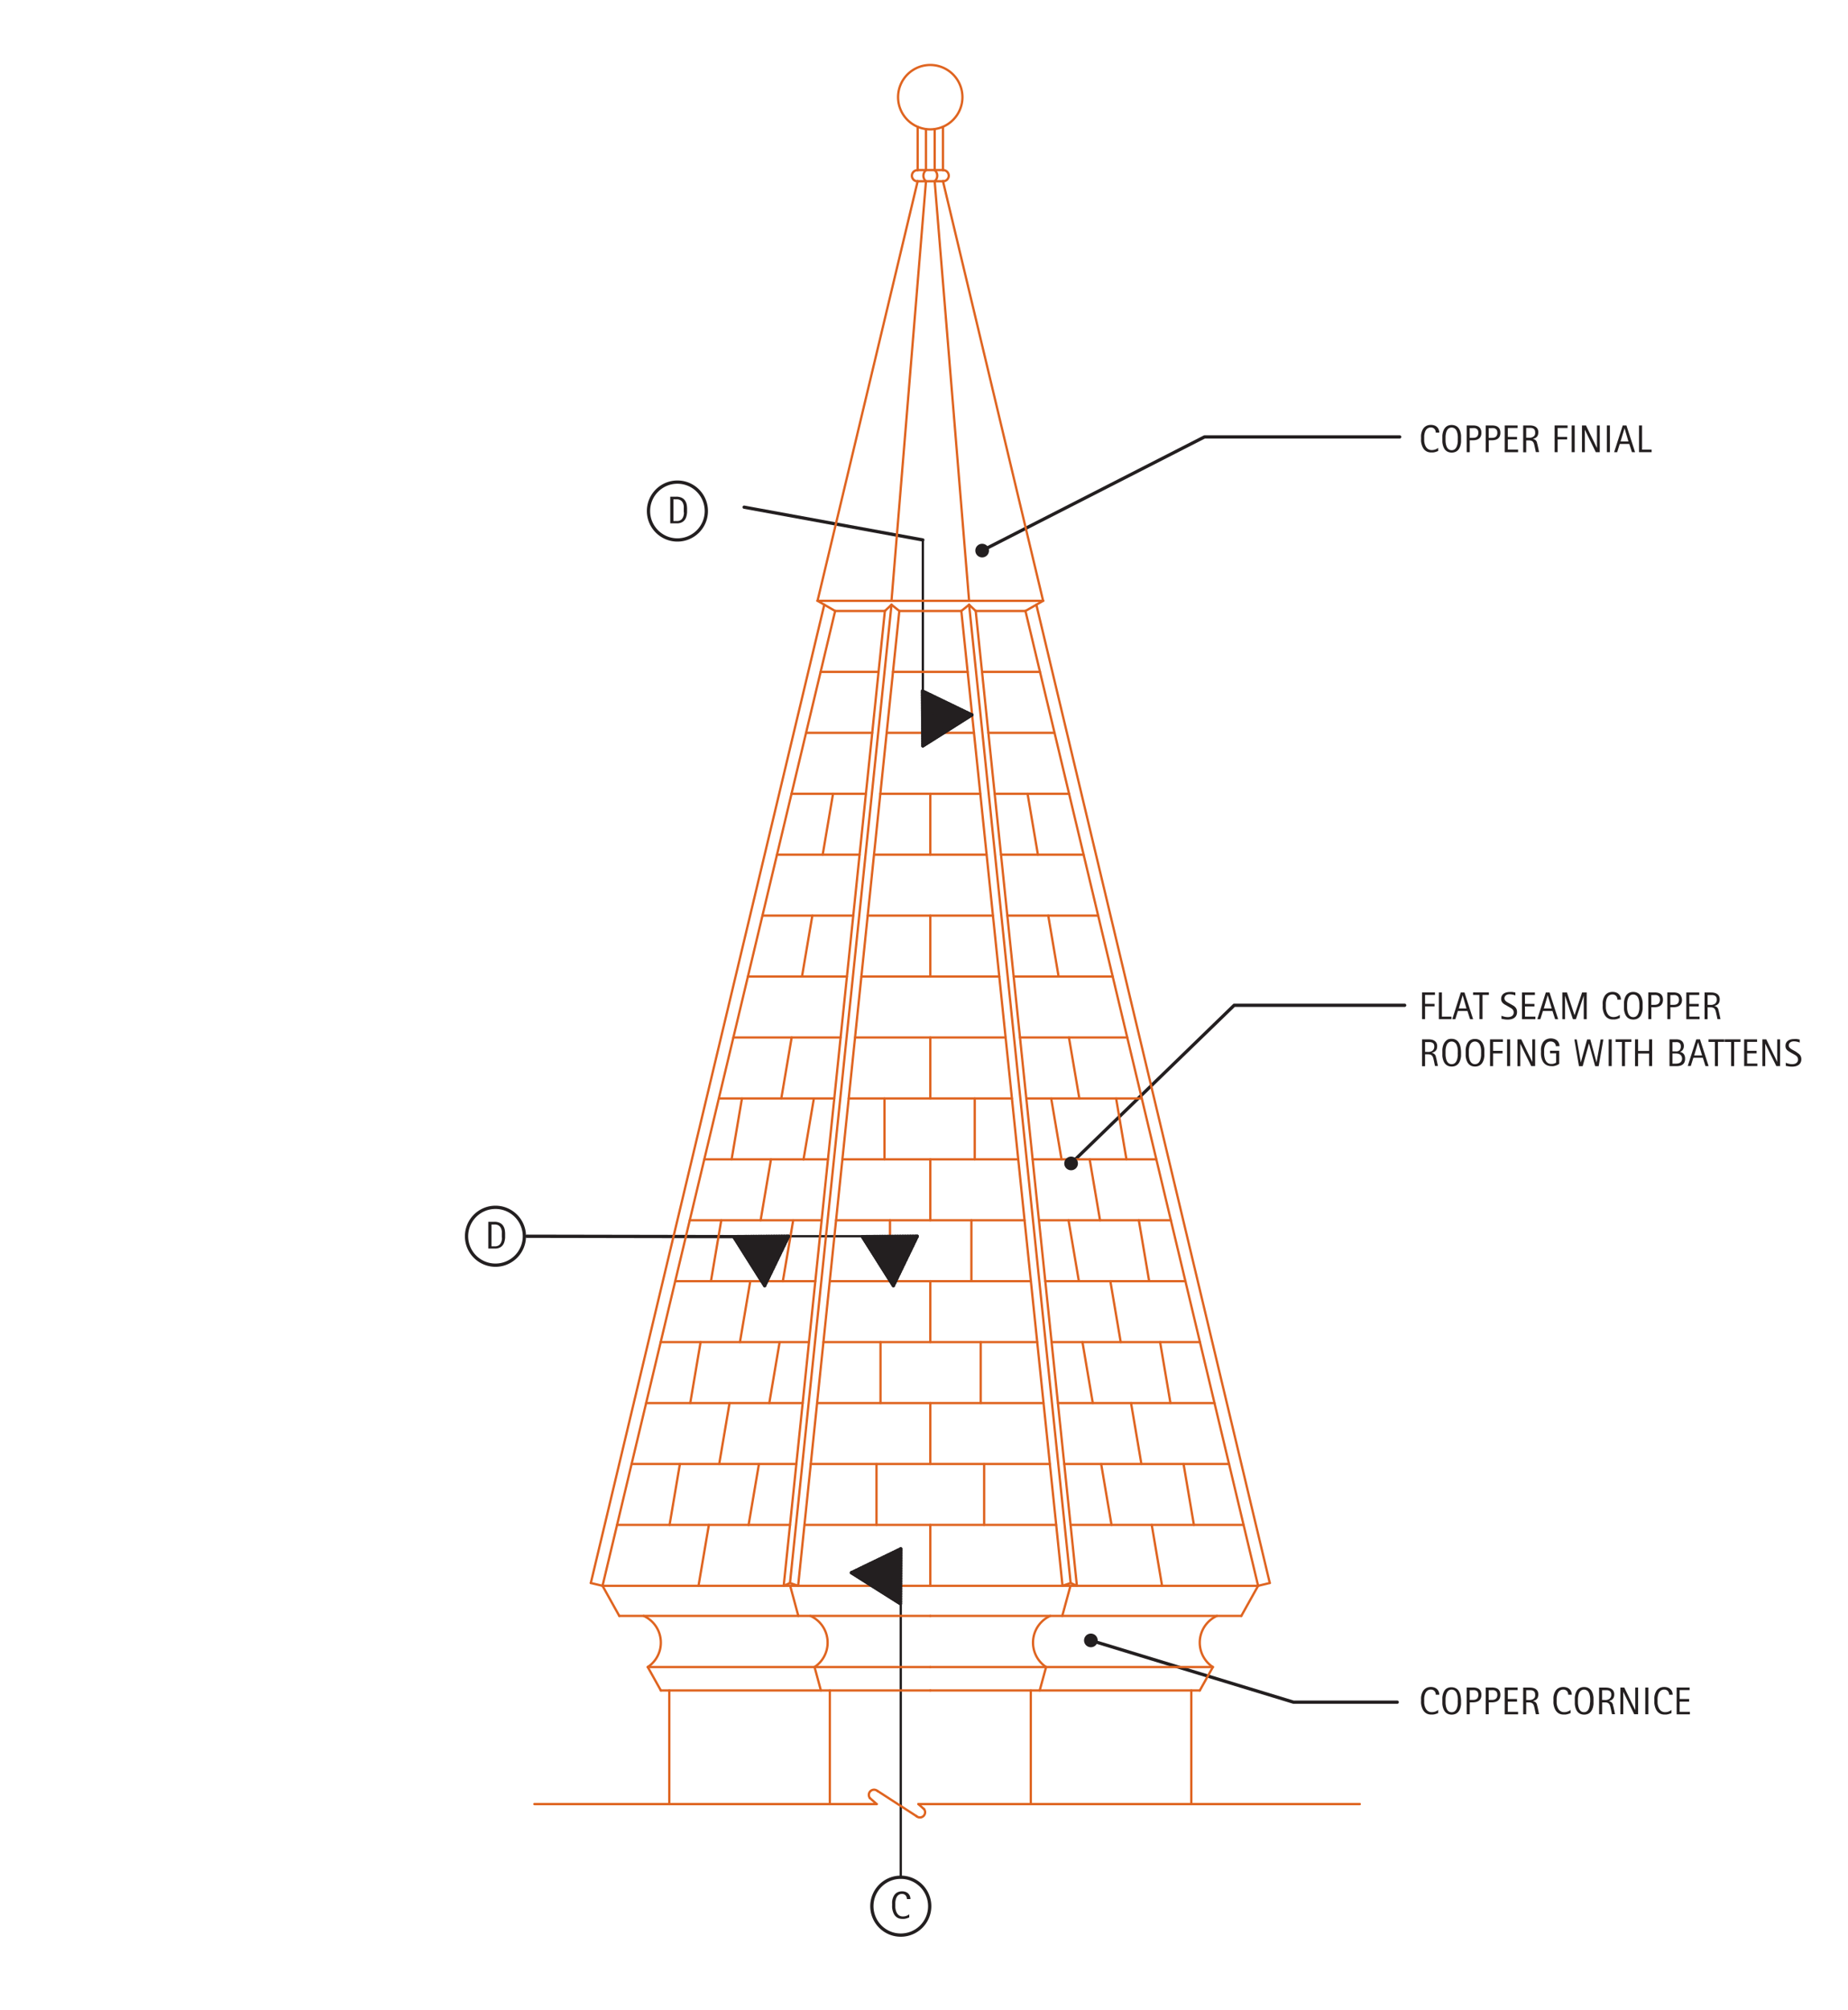 <svg id="9b4087d0-7924-4873-8194-f3b3da0c358a" data-name="CDATEXT" xmlns="http://www.w3.org/2000/svg" viewBox="0 0 402 437"><defs><style>.\34 727f42e-eae9-4121-acea-ebdbd1f85ff5,.\36 0818acd-2dc5-48e1-910e-5b833fc3a7ca,.ff569ab6-4d63-4f1e-acd7-b1beb1539631{fill:#231f20;}.\30 5767b7a-159d-44f0-a3f7-5cc38fe52eb2,.\33 81adb8c-e22c-4ec6-b945-927a4c660c8c,.\36 96e6490-10c0-41b2-9c9f-67e41ef2d575{fill:none;}.\30 5767b7a-159d-44f0-a3f7-5cc38fe52eb2,.\33 81adb8c-e22c-4ec6-b945-927a4c660c8c,.\34 727f42e-eae9-4121-acea-ebdbd1f85ff5,.ff569ab6-4d63-4f1e-acd7-b1beb1539631{stroke:#231f20;}.\30 5767b7a-159d-44f0-a3f7-5cc38fe52eb2,.\33 81adb8c-e22c-4ec6-b945-927a4c660c8c,.\34 727f42e-eae9-4121-acea-ebdbd1f85ff5,.\36 96e6490-10c0-41b2-9c9f-67e41ef2d575,.ff569ab6-4d63-4f1e-acd7-b1beb1539631{stroke-linecap:round;stroke-linejoin:round;}.\33 81adb8c-e22c-4ec6-b945-927a4c660c8c,.\34 727f42e-eae9-4121-acea-ebdbd1f85ff5{stroke-width:0.71px;}.\30 5767b7a-159d-44f0-a3f7-5cc38fe52eb2{stroke-width:0.5px;}.\36 96e6490-10c0-41b2-9c9f-67e41ef2d575{stroke:#df6420;stroke-width:0.5px;}</style></defs><title>domes-flat-seam-octagonal-spire.A.elevation</title><g id="e197a922-6fdb-4b2e-b6f1-adaeb1801918" data-name="TEXT"><path class="60818acd-2dc5-48e1-910e-5b833fc3a7ca" d="M312.17,231.83l-0.29-1.34a5.3,5.3,0,0,0-.14-0.53,1.15,1.15,0,0,0-.21-0.39,0.83,0.83,0,0,0-.34-0.24,1.59,1.59,0,0,0-.56-0.08H310v2.59h-0.66V226h1.44a3.24,3.24,0,0,1,.69.07,1.74,1.74,0,0,1,.59.25,1.28,1.28,0,0,1,.41.45,1.41,1.41,0,0,1,.16.69,1.88,1.88,0,0,1-.07.56,1.16,1.16,0,0,1-.22.42,1.28,1.28,0,0,1-.37.29,2.24,2.24,0,0,1-.52.19v0a1.54,1.54,0,0,1,.46.19,0.93,0.93,0,0,1,.28.27,1.23,1.23,0,0,1,.16.36c0,0.14.07,0.29,0.11,0.46l0.34,1.59h-0.66ZM312,227.55a1,1,0,0,0-.13-0.56,0.77,0.77,0,0,0-.34-0.29,1.41,1.41,0,0,0-.48-0.11l-0.55,0H310v2.13h0.36a4,4,0,0,0,.59,0,1.59,1.59,0,0,0,.52-0.17,1,1,0,0,0,.37-0.35A1.08,1.08,0,0,0,312,227.55Z"/><path class="60818acd-2dc5-48e1-910e-5b833fc3a7ca" d="M317.83,228.91q0,0.35,0,.7a4.39,4.39,0,0,1-.12.69,3.09,3.09,0,0,1-.24.63,1.86,1.86,0,0,1-.38.51,1.73,1.73,0,0,1-.55.34,2.23,2.23,0,0,1-1.49,0,1.72,1.72,0,0,1-.55-0.34,1.87,1.87,0,0,1-.38-0.51,3.15,3.15,0,0,1-.24-0.63,4.16,4.16,0,0,1-.12-0.69c0-.24,0-0.47,0-0.71s0-.47,0-0.71a4.13,4.13,0,0,1,.12-0.69,3.16,3.16,0,0,1,.24-0.62,1.86,1.86,0,0,1,.38-0.51A1.67,1.67,0,0,1,315,226a2.06,2.06,0,0,1,.75-0.12,2,2,0,0,1,.74.13,1.71,1.71,0,0,1,.55.34,1.83,1.83,0,0,1,.38.51,3,3,0,0,1,.24.62,4.33,4.33,0,0,1,.12.69Q317.83,228.57,317.83,228.91Zm-0.71,0c0-.15,0-0.32,0-0.5a4.23,4.23,0,0,0-.06-0.54,3.21,3.21,0,0,0-.14-0.52,1.66,1.66,0,0,0-.24-0.45,1.17,1.17,0,0,0-1.42-.31,1.13,1.13,0,0,0-.37.31,1.64,1.64,0,0,0-.24.45,3.21,3.21,0,0,0-.14.52,4.23,4.23,0,0,0-.06.54c0,0.18,0,.34,0,0.5s0,0.32,0,.5a4.35,4.35,0,0,0,.06.55,3.33,3.33,0,0,0,.14.53,1.64,1.64,0,0,0,.24.46,1.15,1.15,0,0,0,.37.32,1.22,1.22,0,0,0,1.05,0,1.13,1.13,0,0,0,.37-0.32,1.69,1.69,0,0,0,.24-0.46,3.31,3.31,0,0,0,.14-0.53,4.4,4.4,0,0,0,.06-0.54C317.11,229.22,317.11,229.06,317.11,228.91Z"/><path class="60818acd-2dc5-48e1-910e-5b833fc3a7ca" d="M322.9,228.91q0,0.35,0,.7a4.39,4.39,0,0,1-.12.69,3.09,3.09,0,0,1-.24.63,1.86,1.86,0,0,1-.38.51,1.73,1.73,0,0,1-.55.34,2.23,2.23,0,0,1-1.49,0,1.72,1.72,0,0,1-.55-0.34,1.87,1.87,0,0,1-.38-0.51,3.15,3.15,0,0,1-.24-0.63,4.16,4.16,0,0,1-.12-0.69c0-.24,0-0.47,0-0.71s0-.47,0-0.71a4.13,4.13,0,0,1,.12-0.69,3.16,3.16,0,0,1,.24-0.62,1.86,1.86,0,0,1,.38-0.51,1.67,1.67,0,0,1,.55-0.34,2.06,2.06,0,0,1,.75-0.12,2,2,0,0,1,.74.13,1.71,1.71,0,0,1,.55.34,1.83,1.83,0,0,1,.38.51,3,3,0,0,1,.24.62,4.33,4.33,0,0,1,.12.69Q322.9,228.57,322.9,228.91Zm-0.71,0c0-.15,0-0.32,0-0.5a4.23,4.23,0,0,0-.06-0.54,3.21,3.21,0,0,0-.14-0.52,1.66,1.66,0,0,0-.24-0.45,1.17,1.17,0,0,0-1.42-.31,1.13,1.13,0,0,0-.37.31,1.64,1.64,0,0,0-.24.45,3.21,3.21,0,0,0-.14.52,4.23,4.23,0,0,0-.06.54c0,0.18,0,.34,0,0.5s0,0.32,0,.5a4.35,4.35,0,0,0,.06.55,3.33,3.33,0,0,0,.14.53,1.64,1.64,0,0,0,.24.46,1.15,1.15,0,0,0,.37.32,1.22,1.22,0,0,0,1.05,0,1.13,1.13,0,0,0,.37-0.32,1.69,1.69,0,0,0,.24-0.46,3.31,3.31,0,0,0,.14-0.53,4.4,4.4,0,0,0,.06-0.54C322.18,229.22,322.19,229.06,322.19,228.91Z"/><path class="60818acd-2dc5-48e1-910e-5b833fc3a7ca" d="M324.79,226.56v1.94h2.06v0.55h-2.06v2.77h-0.66V226h2.81v0.55h-2.16Z"/><path class="60818acd-2dc5-48e1-910e-5b833fc3a7ca" d="M327.84,231.83V226h0.66v5.81h-0.66Z"/><path class="60818acd-2dc5-48e1-910e-5b833fc3a7ca" d="M333.1,231.83l-2.39-4.89h0v4.89h-0.62V226h0.84l2.39,4.91h0V226h0.62v5.81H333.1Z"/><path class="60818acd-2dc5-48e1-910e-5b833fc3a7ca" d="M338.46,227.6a1.33,1.33,0,0,0-.08-0.46,1,1,0,0,0-.22-0.36,1,1,0,0,0-.35-0.23,1.43,1.43,0,0,0-1,0,1.22,1.22,0,0,0-.39.27,1.47,1.47,0,0,0-.27.4,2.44,2.44,0,0,0-.17.48,3.43,3.43,0,0,0-.08.51c0,0.17,0,.34,0,0.5s0,0.36,0,.56a4.67,4.67,0,0,0,.08.59,3.36,3.36,0,0,0,.16.56,1.68,1.68,0,0,0,.28.47,1.25,1.25,0,0,0,.42.33,1.36,1.36,0,0,0,.6.12l0.27,0,0.29-.06,0.28-.1a0.87,0.87,0,0,0,.23-0.15v-2h-1.33v-0.55h2v2.82a1.74,1.74,0,0,1-.36.24,2.66,2.66,0,0,1-.43.17,3.21,3.21,0,0,1-.45.11,2.71,2.71,0,0,1-.43,0,2.47,2.47,0,0,1-.83-0.13,1.92,1.92,0,0,1-.62-0.35,1.88,1.88,0,0,1-.43-0.53,3.1,3.1,0,0,1-.27-0.66,4.39,4.39,0,0,1-.14-0.75,7.52,7.52,0,0,1,0-.79,5.19,5.19,0,0,1,0-.7,3.5,3.5,0,0,1,.15-0.66,2.77,2.77,0,0,1,.27-0.58,1.79,1.79,0,0,1,1-.76,2.26,2.26,0,0,1,.73-0.11,2.35,2.35,0,0,1,.72.11,1.75,1.75,0,0,1,.59.32,1.53,1.53,0,0,1,.4.53,1.66,1.66,0,0,1,.15.72h-0.74Z"/><path class="60818acd-2dc5-48e1-910e-5b833fc3a7ca" d="M347.76,231.83H347l-1.35-4.94h0l-1.37,4.94h-0.8l-1-5.81H343l0.88,5h0l1.37-5h0.69l1.36,5h0l0.89-5h0.59Z"/><path class="60818acd-2dc5-48e1-910e-5b833fc3a7ca" d="M349.94,231.83V226h0.66v5.81h-0.66Z"/><path class="60818acd-2dc5-48e1-910e-5b833fc3a7ca" d="M353.49,226.56v5.26h-0.66v-5.26h-1.39V226h3.44v0.55h-1.39Z"/><path class="60818acd-2dc5-48e1-910e-5b833fc3a7ca" d="M358.73,231.83v-2.75h-2.4v2.75h-0.66V226h0.66v2.52h2.4V226h0.66v5.81h-0.66Z"/><path class="60818acd-2dc5-48e1-910e-5b833fc3a7ca" d="M366.56,230.25a1.66,1.66,0,0,1-.14.73,1.32,1.32,0,0,1-.39.49,1.6,1.6,0,0,1-.59.27,3,3,0,0,1-.73.08h-1.54V226h1.54a2.16,2.16,0,0,1,.63.09,1.4,1.4,0,0,1,.5.27,1.22,1.22,0,0,1,.33.45,1.54,1.54,0,0,1,.12.63,1.63,1.63,0,0,1-.05.42,1.33,1.33,0,0,1-.16.37,1.18,1.18,0,0,1-.26.29,1.23,1.23,0,0,1-.37.2v0a1.41,1.41,0,0,1,.86.52A1.67,1.67,0,0,1,366.56,230.25Zm-0.93-2.76a1,1,0,0,0-.09-0.46,0.71,0.71,0,0,0-.25-0.28,1,1,0,0,0-.37-0.14,2.42,2.42,0,0,0-.45,0h-0.66v2h0.56a2.45,2.45,0,0,0,.49,0,1.06,1.06,0,0,0,.4-0.17,0.78,0.78,0,0,0,.26-0.32A1.18,1.18,0,0,0,365.63,227.49Zm0.27,2.7a1.15,1.15,0,0,0-.1-0.49,1,1,0,0,0-.27-0.35,1.16,1.16,0,0,0-.4-0.21,1.62,1.62,0,0,0-.49-0.07h-0.83v2.21h0.76a2.28,2.28,0,0,0,.51-0.06,1.18,1.18,0,0,0,.42-0.18,0.89,0.89,0,0,0,.29-0.34A1.16,1.16,0,0,0,365.91,230.19Z"/><path class="60818acd-2dc5-48e1-910e-5b833fc3a7ca" d="M371,231.83L370.43,230h-2.07l-0.56,1.79h-0.66L369,226h0.8l1.88,5.81H371Zm-1.61-5.21h0l-0.85,2.88h1.72Z"/><path class="60818acd-2dc5-48e1-910e-5b833fc3a7ca" d="M373.71,226.56v5.26h-0.66v-5.26h-1.39V226h3.44v0.55h-1.39Z"/><path class="60818acd-2dc5-48e1-910e-5b833fc3a7ca" d="M377.23,226.56v5.26h-0.66v-5.26h-1.39V226h3.44v0.55h-1.39Z"/><path class="60818acd-2dc5-48e1-910e-5b833fc3a7ca" d="M379.41,231.83V226h2.81v0.55h-2.16v1.94h2.06v0.55h-2.06v2.22h2.23v0.55h-2.89Z"/><path class="60818acd-2dc5-48e1-910e-5b833fc3a7ca" d="M386.42,231.83L384,226.93h0v4.89h-0.62V226h0.84l2.39,4.91h0V226h0.62v5.81h-0.84Z"/><path class="60818acd-2dc5-48e1-910e-5b833fc3a7ca" d="M391.85,230.29a1.59,1.59,0,0,1-.17.77,1.39,1.39,0,0,1-.45.51,1.92,1.92,0,0,1-.65.28,3.48,3.48,0,0,1-.77.08,4.42,4.42,0,0,1-.68-0.05l-0.66-.12v-0.67a4.23,4.23,0,0,0,.69.22,3.27,3.27,0,0,0,.72.08,1.92,1.92,0,0,0,.46-0.06,1.24,1.24,0,0,0,.4-0.17,1,1,0,0,0,.28-0.31,0.89,0.89,0,0,0,.11-0.46,1,1,0,0,0-.08-0.42,1,1,0,0,0-.22-0.31,1.71,1.71,0,0,0-.31-0.24l-0.36-.21-0.51-.29-0.47-.27a2.17,2.17,0,0,1-.4-0.3,1.32,1.32,0,0,1-.28-0.39,1.27,1.27,0,0,1-.1-0.54,1.4,1.4,0,0,1,.16-0.69,1.36,1.36,0,0,1,.42-0.46,1.78,1.78,0,0,1,.6-0.26,3,3,0,0,1,.7-0.08,4,4,0,0,1,.61,0l0.6,0.11v0.65a3.45,3.45,0,0,0-.62-0.19,3.24,3.24,0,0,0-.65-0.07,1.6,1.6,0,0,0-.41.05,1.11,1.11,0,0,0-.35.16,0.81,0.81,0,0,0-.25.28,0.82,0.82,0,0,0-.09.4,0.67,0.67,0,0,0,.09.35,1.14,1.14,0,0,0,.24.28,2,2,0,0,0,.31.22l0.32,0.18,0.54,0.3L391.1,229a1.92,1.92,0,0,1,.39.33,1.44,1.44,0,0,1,.26.42A1.5,1.5,0,0,1,391.85,230.29Z"/></g><g id="9c978da8-9aa7-4f12-98b8-c96fcdb3612d" data-name="TEXT"><path class="60818acd-2dc5-48e1-910e-5b833fc3a7ca" d="M310,216.34v1.94h2.06v0.55H310v2.77h-0.66v-5.81h2.81v0.55H310Z"/><path class="60818acd-2dc5-48e1-910e-5b833fc3a7ca" d="M313,221.61v-5.81h0.66v5.26h2.08v0.55H313Z"/><path class="60818acd-2dc5-48e1-910e-5b833fc3a7ca" d="M319.79,221.61l-0.58-1.79h-2.07l-0.56,1.79h-0.66l1.85-5.81h0.8l1.88,5.81h-0.65Zm-1.61-5.21h0l-0.85,2.88H319Z"/><path class="60818acd-2dc5-48e1-910e-5b833fc3a7ca" d="M322.49,216.34v5.26h-0.66v-5.26h-1.39v-0.55h3.44v0.55h-1.39Z"/><path class="60818acd-2dc5-48e1-910e-5b833fc3a7ca" d="M330,220.06a1.59,1.59,0,0,1-.17.77,1.39,1.39,0,0,1-.45.51,1.92,1.92,0,0,1-.65.28,3.48,3.48,0,0,1-.77.08,4.42,4.42,0,0,1-.68-0.05l-0.66-.12v-0.67a4.23,4.23,0,0,0,.69.22,3.27,3.27,0,0,0,.72.08,1.92,1.92,0,0,0,.46-0.06,1.24,1.24,0,0,0,.4-0.17,1,1,0,0,0,.28-0.31,0.89,0.89,0,0,0,.11-0.46,1,1,0,0,0-.08-0.42,1,1,0,0,0-.22-0.31,1.71,1.71,0,0,0-.31-0.24l-0.36-.21-0.51-.29-0.47-.27a2.17,2.17,0,0,1-.4-0.3,1.32,1.32,0,0,1-.28-0.39,1.27,1.27,0,0,1-.1-0.54,1.4,1.4,0,0,1,.16-0.69,1.36,1.36,0,0,1,.42-0.46,1.78,1.78,0,0,1,.6-0.26,3,3,0,0,1,.7-0.08,4,4,0,0,1,.61,0l0.6,0.11v0.65a3.45,3.45,0,0,0-.62-0.19,3.24,3.24,0,0,0-.65-0.07,1.6,1.6,0,0,0-.41.05,1.11,1.11,0,0,0-.35.16,0.81,0.81,0,0,0-.25.28,0.82,0.82,0,0,0-.09.4,0.67,0.67,0,0,0,.09.35,1.14,1.14,0,0,0,.24.28,2,2,0,0,0,.31.22l0.32,0.18,0.54,0.3,0.48,0.28a1.92,1.92,0,0,1,.39.33,1.44,1.44,0,0,1,.26.42A1.5,1.5,0,0,1,330,220.06Z"/><path class="60818acd-2dc5-48e1-910e-5b833fc3a7ca" d="M331.08,221.61v-5.81h2.81v0.55h-2.16v1.94h2.06v0.55h-2.06v2.22H334v0.55h-2.89Z"/><path class="60818acd-2dc5-48e1-910e-5b833fc3a7ca" d="M338.29,221.61l-0.58-1.79h-2.07l-0.56,1.79h-0.66l1.85-5.81h0.8l1.88,5.81h-0.65Zm-1.61-5.21h0l-0.85,2.88h1.72Z"/><path class="60818acd-2dc5-48e1-910e-5b833fc3a7ca" d="M344.52,221.61v-5.11h0l-1.71,5.11h-0.65l-1.71-5.11h0v5.11h-0.59v-5.81h1l1.65,4.94h0l1.65-4.94h1v5.81h-0.59Z"/><path class="60818acd-2dc5-48e1-910e-5b833fc3a7ca" d="M351.84,217.38a1.36,1.36,0,0,0-.07-0.45,1.06,1.06,0,0,0-.21-0.36,1,1,0,0,0-.33-0.24,1.11,1.11,0,0,0-.45-0.09,1.32,1.32,0,0,0-.55.11,1.22,1.22,0,0,0-.4.29,1.44,1.44,0,0,0-.27.42,2.87,2.87,0,0,0-.16.5,4,4,0,0,0-.08.54c0,0.18,0,.36,0,0.52s0,0.37,0,.57a3.88,3.88,0,0,0,.1.58,2.73,2.73,0,0,0,.2.53,1.68,1.68,0,0,0,.31.44,1.37,1.37,0,0,0,.44.3,1.49,1.49,0,0,0,.6.11,2.21,2.21,0,0,0,.74-0.12,2.18,2.18,0,0,0,.65-0.36v0.68l-0.38.15-0.36.11-0.37.06-0.42,0a2.12,2.12,0,0,1-.77-0.13,1.86,1.86,0,0,1-.58-0.35,2,2,0,0,1-.42-0.53,3.3,3.3,0,0,1-.27-0.65,4.28,4.28,0,0,1-.15-0.71,6,6,0,0,1,0-.73,5.67,5.67,0,0,1,0-.72,3.71,3.71,0,0,1,.15-0.68,2.85,2.85,0,0,1,.27-0.59,1.82,1.82,0,0,1,.41-0.47,1.84,1.84,0,0,1,.57-0.32,2.3,2.3,0,0,1,.75-0.11,2.22,2.22,0,0,1,.72.11,1.63,1.63,0,0,1,.57.33,1.53,1.53,0,0,1,.38.53,1.75,1.75,0,0,1,.14.71h-0.74Z"/><path class="60818acd-2dc5-48e1-910e-5b833fc3a7ca" d="M357.33,218.69q0,0.35,0,.7a4.39,4.39,0,0,1-.12.69,3.09,3.09,0,0,1-.24.63,1.86,1.86,0,0,1-.38.51,1.73,1.73,0,0,1-.55.34,2.23,2.23,0,0,1-1.49,0,1.72,1.72,0,0,1-.55-0.34,1.87,1.87,0,0,1-.38-0.51,3.15,3.15,0,0,1-.24-0.63,4.16,4.16,0,0,1-.12-0.69c0-.24,0-0.47,0-0.71s0-.47,0-0.71a4.13,4.13,0,0,1,.12-0.69,3.16,3.16,0,0,1,.24-0.62,1.86,1.86,0,0,1,.38-0.51,1.67,1.67,0,0,1,.55-0.34,2.06,2.06,0,0,1,.75-0.12,2,2,0,0,1,.74.13,1.71,1.71,0,0,1,.55.34,1.83,1.83,0,0,1,.38.51,3,3,0,0,1,.24.62,4.33,4.33,0,0,1,.12.69Q357.33,218.34,357.33,218.69Zm-0.71,0c0-.15,0-0.32,0-0.5a4.23,4.23,0,0,0-.06-0.54,3.21,3.21,0,0,0-.14-0.52,1.66,1.66,0,0,0-.24-0.45,1.17,1.17,0,0,0-1.42-.31,1.13,1.13,0,0,0-.37.31,1.64,1.64,0,0,0-.24.45,3.21,3.21,0,0,0-.14.52,4.23,4.23,0,0,0-.06.54c0,0.18,0,.34,0,0.5s0,0.32,0,.5a4.35,4.35,0,0,0,.06.55,3.33,3.33,0,0,0,.14.53,1.64,1.64,0,0,0,.24.46,1.15,1.15,0,0,0,.37.32,1.22,1.22,0,0,0,1.05,0,1.13,1.13,0,0,0,.37-0.32,1.69,1.69,0,0,0,.24-0.46,3.31,3.31,0,0,0,.14-0.53,4.4,4.4,0,0,0,.06-0.54C356.62,219,356.62,218.83,356.62,218.68Z"/><path class="60818acd-2dc5-48e1-910e-5b833fc3a7ca" d="M361.75,217.4a1.8,1.8,0,0,1-.14.74,1.29,1.29,0,0,1-.38.5,1.59,1.59,0,0,1-.58.28,2.9,2.9,0,0,1-.74.09h-0.69v2.59h-0.66v-5.81h1.35a3.16,3.16,0,0,1,.74.08,1.54,1.54,0,0,1,.58.27,1.23,1.23,0,0,1,.38.5A1.9,1.9,0,0,1,361.75,217.4Zm-0.66,0a1.28,1.28,0,0,0-.1-0.55,0.77,0.77,0,0,0-.28-0.32,1.1,1.1,0,0,0-.42-0.16,3.17,3.17,0,0,0-.53,0h-0.55v2.12h0.71a1.91,1.91,0,0,0,.48-0.06,1,1,0,0,0,.37-0.19,0.82,0.82,0,0,0,.23-0.33A1.27,1.27,0,0,0,361.1,217.41Z"/><path class="60818acd-2dc5-48e1-910e-5b833fc3a7ca" d="M365.89,217.4a1.8,1.8,0,0,1-.14.74,1.29,1.29,0,0,1-.38.5,1.59,1.59,0,0,1-.58.28,2.9,2.9,0,0,1-.74.09h-0.69v2.59H362.7v-5.81H364a3.16,3.16,0,0,1,.74.08,1.54,1.54,0,0,1,.58.27,1.23,1.23,0,0,1,.38.5A1.9,1.9,0,0,1,365.89,217.4Zm-0.66,0a1.28,1.28,0,0,0-.1-0.55,0.77,0.77,0,0,0-.28-0.32,1.1,1.1,0,0,0-.42-0.16,3.17,3.17,0,0,0-.53,0h-0.55v2.12h0.71a1.91,1.91,0,0,0,.48-0.06,1,1,0,0,0,.37-0.19,0.82,0.82,0,0,0,.23-0.33A1.27,1.27,0,0,0,365.23,217.41Z"/><path class="60818acd-2dc5-48e1-910e-5b833fc3a7ca" d="M366.83,221.61v-5.81h2.81v0.55h-2.16v1.94h2.06v0.55h-2.06v2.22h2.23v0.55h-2.89Z"/><path class="60818acd-2dc5-48e1-910e-5b833fc3a7ca" d="M373.61,221.61l-0.29-1.34a5.05,5.05,0,0,0-.14-0.53,1.13,1.13,0,0,0-.21-0.39,0.83,0.83,0,0,0-.35-0.24,1.59,1.59,0,0,0-.56-0.08h-0.6v2.59h-0.66v-5.81h1.44a3.24,3.24,0,0,1,.69.07,1.73,1.73,0,0,1,.59.25,1.27,1.27,0,0,1,.41.45,1.42,1.42,0,0,1,.16.69,1.91,1.91,0,0,1-.07.56,1.17,1.17,0,0,1-.22.42,1.3,1.3,0,0,1-.37.29,2.26,2.26,0,0,1-.52.19v0a1.54,1.54,0,0,1,.46.19,0.93,0.93,0,0,1,.28.27,1.25,1.25,0,0,1,.16.36c0,0.14.07,0.29,0.11,0.46l0.34,1.59h-0.66Zm-0.16-4.28a1,1,0,0,0-.13-0.56,0.77,0.77,0,0,0-.34-0.29,1.41,1.41,0,0,0-.48-0.11l-0.55,0h-0.49v2.13h0.36a4,4,0,0,0,.59,0,1.59,1.59,0,0,0,.52-0.17,1,1,0,0,0,.37-0.35A1.08,1.08,0,0,0,373.45,217.33Z"/></g><g id="a44d60bc-4ea3-4c68-a1e7-fc8d7c1c2bf1" data-name="TEXT"><path class="60818acd-2dc5-48e1-910e-5b833fc3a7ca" d="M312.33,94.09a1.36,1.36,0,0,0-.07-0.45,1.06,1.06,0,0,0-.21-0.36,1,1,0,0,0-.33-0.24,1.11,1.11,0,0,0-.45-0.09,1.32,1.32,0,0,0-.55.11,1.22,1.22,0,0,0-.4.29,1.44,1.44,0,0,0-.27.42,2.87,2.87,0,0,0-.16.5,4,4,0,0,0-.08.54c0,0.18,0,.36,0,0.52s0,0.37,0,.57a3.88,3.88,0,0,0,.1.58,2.73,2.73,0,0,0,.2.53,1.68,1.68,0,0,0,.31.44,1.37,1.37,0,0,0,.44.3,1.49,1.49,0,0,0,.6.11,2.21,2.21,0,0,0,.74-0.12,2.18,2.18,0,0,0,.65-0.36v0.68l-0.38.15-0.36.11-0.37.06-0.42,0a2.12,2.12,0,0,1-.77-0.13,1.86,1.86,0,0,1-.58-0.35,2,2,0,0,1-.42-0.53,3.3,3.3,0,0,1-.27-0.65,4.28,4.28,0,0,1-.15-0.71,6,6,0,0,1,0-.73,5.67,5.67,0,0,1,0-.72,3.71,3.71,0,0,1,.15-0.68,2.85,2.85,0,0,1,.27-0.59,1.82,1.82,0,0,1,.41-0.47,1.84,1.84,0,0,1,.57-0.32,2.3,2.3,0,0,1,.75-0.11,2.22,2.22,0,0,1,.72.11,1.63,1.63,0,0,1,.57.33,1.53,1.53,0,0,1,.38.53,1.75,1.75,0,0,1,.14.71h-0.74Z"/><path class="60818acd-2dc5-48e1-910e-5b833fc3a7ca" d="M317.83,95.41q0,0.35,0,.7a4.39,4.39,0,0,1-.12.69,3.09,3.09,0,0,1-.24.63,1.86,1.86,0,0,1-.38.51,1.73,1.73,0,0,1-.55.34,2.23,2.23,0,0,1-1.49,0,1.72,1.72,0,0,1-.55-0.34,1.87,1.87,0,0,1-.38-0.51,3.15,3.15,0,0,1-.24-0.63,4.16,4.16,0,0,1-.12-0.69c0-.24,0-0.47,0-0.71s0-.47,0-0.71a4.13,4.13,0,0,1,.12-0.69,3.16,3.16,0,0,1,.24-0.62,1.86,1.86,0,0,1,.38-0.51,1.67,1.67,0,0,1,.55-0.34,2.06,2.06,0,0,1,.75-0.12,2,2,0,0,1,.74.13,1.71,1.71,0,0,1,.55.34,1.83,1.83,0,0,1,.38.51,3,3,0,0,1,.24.62,4.33,4.33,0,0,1,.12.69Q317.83,95.06,317.83,95.41Zm-0.71,0c0-.15,0-0.32,0-0.5a4.23,4.23,0,0,0-.06-0.54,3.21,3.21,0,0,0-.14-0.52,1.66,1.66,0,0,0-.24-0.45,1.17,1.17,0,0,0-1.42-.31,1.13,1.13,0,0,0-.37.31,1.64,1.64,0,0,0-.24.45,3.21,3.21,0,0,0-.14.52,4.23,4.23,0,0,0-.06.54c0,0.18,0,.34,0,0.5s0,0.32,0,.5a4.35,4.35,0,0,0,.06.55,3.33,3.33,0,0,0,.14.53,1.64,1.64,0,0,0,.24.46,1.15,1.15,0,0,0,.37.32,1.22,1.22,0,0,0,1.05,0,1.13,1.13,0,0,0,.37-0.32,1.69,1.69,0,0,0,.24-0.46,3.31,3.31,0,0,0,.14-0.53,4.4,4.4,0,0,0,.06-0.54C317.11,95.72,317.11,95.55,317.11,95.4Z"/><path class="60818acd-2dc5-48e1-910e-5b833fc3a7ca" d="M322.25,94.12a1.8,1.8,0,0,1-.14.74,1.29,1.29,0,0,1-.38.5,1.59,1.59,0,0,1-.58.28,2.9,2.9,0,0,1-.74.09h-0.69v2.59h-0.66V92.51h1.35a3.16,3.16,0,0,1,.74.08,1.54,1.54,0,0,1,.58.27,1.23,1.23,0,0,1,.38.5A1.9,1.9,0,0,1,322.25,94.12Zm-0.66,0a1.28,1.28,0,0,0-.1-0.55,0.77,0.77,0,0,0-.28-0.32,1.1,1.1,0,0,0-.42-0.16,3.17,3.17,0,0,0-.53,0h-0.55v2.12h0.71a1.91,1.91,0,0,0,.48-0.06,1,1,0,0,0,.37-0.19,0.82,0.82,0,0,0,.23-0.33A1.27,1.27,0,0,0,321.59,94.13Z"/><path class="60818acd-2dc5-48e1-910e-5b833fc3a7ca" d="M326.38,94.12a1.8,1.8,0,0,1-.14.74,1.3,1.3,0,0,1-.38.5,1.58,1.58,0,0,1-.58.28,2.89,2.89,0,0,1-.74.09h-0.69v2.59h-0.66V92.51h1.35a3.15,3.15,0,0,1,.74.08,1.54,1.54,0,0,1,.58.27,1.23,1.23,0,0,1,.38.5A1.88,1.88,0,0,1,326.38,94.12Zm-0.66,0a1.27,1.27,0,0,0-.1-0.55,0.76,0.76,0,0,0-.28-0.32,1.1,1.1,0,0,0-.42-0.16,3.18,3.18,0,0,0-.53,0h-0.55v2.12h0.71a1.9,1.9,0,0,0,.48-0.06,1,1,0,0,0,.37-0.19,0.83,0.83,0,0,0,.23-0.33A1.27,1.27,0,0,0,325.72,94.13Z"/><path class="60818acd-2dc5-48e1-910e-5b833fc3a7ca" d="M327.32,98.32V92.51h2.81v0.55H328V95H330v0.55H328v2.22h2.23v0.55h-2.89Z"/><path class="60818acd-2dc5-48e1-910e-5b833fc3a7ca" d="M334.1,98.32L333.82,97a5.05,5.05,0,0,0-.14-0.53,1.13,1.13,0,0,0-.21-0.39,0.83,0.83,0,0,0-.35-0.24,1.59,1.59,0,0,0-.56-0.08H332v2.59h-0.66V92.51h1.44a3.24,3.24,0,0,1,.69.07,1.73,1.73,0,0,1,.59.25,1.27,1.27,0,0,1,.41.45,1.42,1.42,0,0,1,.16.69,1.91,1.91,0,0,1-.07.56,1.17,1.17,0,0,1-.22.42,1.3,1.3,0,0,1-.37.29,2.26,2.26,0,0,1-.52.19v0a1.54,1.54,0,0,1,.46.19,0.93,0.93,0,0,1,.28.27,1.25,1.25,0,0,1,.16.36c0,0.14.07,0.29,0.11,0.46l0.34,1.59H334.1ZM333.94,94a1,1,0,0,0-.13-0.56,0.77,0.77,0,0,0-.34-0.29,1.41,1.41,0,0,0-.48-0.11l-0.55,0H332v2.13h0.36a4,4,0,0,0,.59,0,1.59,1.59,0,0,0,.52-0.17,1,1,0,0,0,.37-0.35A1.08,1.08,0,0,0,333.94,94Z"/><path class="60818acd-2dc5-48e1-910e-5b833fc3a7ca" d="M338.84,93.06V95h2.06v0.55h-2.06v2.77h-0.66V92.51H341v0.55h-2.16Z"/><path class="60818acd-2dc5-48e1-910e-5b833fc3a7ca" d="M341.89,98.32V92.51h0.66v5.81h-0.66Z"/><path class="60818acd-2dc5-48e1-910e-5b833fc3a7ca" d="M347.14,98.32l-2.39-4.89h0v4.89h-0.62V92.51H345l2.39,4.91h0V92.51H348v5.81h-0.84Z"/><path class="60818acd-2dc5-48e1-910e-5b833fc3a7ca" d="M349.54,98.32V92.51h0.66v5.81h-0.66Z"/><path class="60818acd-2dc5-48e1-910e-5b833fc3a7ca" d="M355,98.32l-0.58-1.79h-2.07l-0.56,1.79h-0.66L353,92.51h0.8l1.88,5.81H355Zm-1.61-5.21h0L352.52,96h1.72Z"/><path class="60818acd-2dc5-48e1-910e-5b833fc3a7ca" d="M356.54,98.32V92.51h0.66v5.26h2.08v0.55h-2.74Z"/></g><g id="9b52ee54-7c7a-4b4e-a58f-13a12c6a8c10" data-name="TEXT"><path class="60818acd-2dc5-48e1-910e-5b833fc3a7ca" d="M312.33,368.52a1.36,1.36,0,0,0-.07-0.45,1.06,1.06,0,0,0-.21-0.36,1,1,0,0,0-.33-0.24,1.11,1.11,0,0,0-.45-0.09,1.32,1.32,0,0,0-.55.11,1.22,1.22,0,0,0-.4.29,1.44,1.44,0,0,0-.27.42,2.87,2.87,0,0,0-.16.5,4,4,0,0,0-.08.54c0,0.18,0,.36,0,0.52s0,0.37,0,.57a3.88,3.88,0,0,0,.1.58,2.73,2.73,0,0,0,.2.53,1.68,1.68,0,0,0,.31.44,1.37,1.37,0,0,0,.44.3,1.49,1.49,0,0,0,.6.11,2.21,2.21,0,0,0,.74-0.12,2.18,2.18,0,0,0,.65-0.36v0.68l-0.38.15-0.36.11-0.37.06-0.42,0a2.12,2.12,0,0,1-.77-0.13,1.86,1.86,0,0,1-.58-0.35,2,2,0,0,1-.42-0.53,3.3,3.3,0,0,1-.27-0.65,4.28,4.28,0,0,1-.15-0.71,6,6,0,0,1,0-.73,5.67,5.67,0,0,1,0-.72,3.71,3.71,0,0,1,.15-0.68,2.85,2.85,0,0,1,.27-0.59,1.82,1.82,0,0,1,.41-0.47,1.84,1.84,0,0,1,.57-0.32,2.3,2.3,0,0,1,.75-0.11,2.22,2.22,0,0,1,.72.11,1.63,1.63,0,0,1,.57.33,1.53,1.53,0,0,1,.38.53,1.75,1.75,0,0,1,.14.71h-0.74Z"/><path class="60818acd-2dc5-48e1-910e-5b833fc3a7ca" d="M317.83,369.83q0,0.35,0,.7a4.39,4.39,0,0,1-.12.69,3.09,3.09,0,0,1-.24.63,1.86,1.86,0,0,1-.38.51,1.73,1.73,0,0,1-.55.34,2.23,2.23,0,0,1-1.49,0,1.72,1.72,0,0,1-.55-0.34,1.87,1.87,0,0,1-.38-0.51,3.15,3.15,0,0,1-.24-0.63,4.16,4.16,0,0,1-.12-0.69c0-.24,0-0.47,0-0.71s0-.47,0-0.71a4.13,4.13,0,0,1,.12-0.69,3.16,3.16,0,0,1,.24-0.62,1.86,1.86,0,0,1,.38-0.51A1.67,1.67,0,0,1,315,367a2.06,2.06,0,0,1,.75-0.12,2,2,0,0,1,.74.13,1.71,1.71,0,0,1,.55.34,1.83,1.83,0,0,1,.38.51,3,3,0,0,1,.24.62,4.33,4.33,0,0,1,.12.69Q317.83,369.48,317.83,369.83Zm-0.71,0c0-.15,0-0.32,0-0.5a4.23,4.23,0,0,0-.06-0.54,3.21,3.21,0,0,0-.14-0.52,1.66,1.66,0,0,0-.24-0.45,1.17,1.17,0,0,0-1.42-.31,1.13,1.13,0,0,0-.37.31,1.64,1.64,0,0,0-.24.45,3.21,3.21,0,0,0-.14.52,4.23,4.23,0,0,0-.06.54c0,0.18,0,.34,0,0.5s0,0.32,0,.5a4.35,4.35,0,0,0,.06.55,3.33,3.33,0,0,0,.14.53,1.64,1.64,0,0,0,.24.46,1.15,1.15,0,0,0,.37.32,1.22,1.22,0,0,0,1.05,0,1.13,1.13,0,0,0,.37-0.32,1.69,1.69,0,0,0,.24-0.46,3.31,3.31,0,0,0,.14-0.53,4.4,4.4,0,0,0,.06-0.54C317.11,370.14,317.11,370,317.11,369.82Z"/><path class="60818acd-2dc5-48e1-910e-5b833fc3a7ca" d="M322.25,368.54a1.8,1.8,0,0,1-.14.74,1.29,1.29,0,0,1-.38.5,1.59,1.59,0,0,1-.58.28,2.9,2.9,0,0,1-.74.09h-0.69v2.59h-0.66v-5.81h1.35a3.16,3.16,0,0,1,.74.08,1.54,1.54,0,0,1,.58.27,1.23,1.23,0,0,1,.38.5A1.9,1.9,0,0,1,322.25,368.54Zm-0.66,0a1.28,1.28,0,0,0-.1-0.55,0.77,0.77,0,0,0-.28-0.32,1.1,1.1,0,0,0-.42-0.16,3.17,3.17,0,0,0-.53,0h-0.55v2.12h0.71a1.91,1.91,0,0,0,.48-0.06,1,1,0,0,0,.37-0.19,0.82,0.82,0,0,0,.23-0.33A1.27,1.27,0,0,0,321.59,368.55Z"/><path class="60818acd-2dc5-48e1-910e-5b833fc3a7ca" d="M326.38,368.54a1.8,1.8,0,0,1-.14.74,1.3,1.3,0,0,1-.38.5,1.58,1.58,0,0,1-.58.28,2.89,2.89,0,0,1-.74.09h-0.69v2.59h-0.66v-5.81h1.35a3.15,3.15,0,0,1,.74.08,1.54,1.54,0,0,1,.58.27,1.23,1.23,0,0,1,.38.5A1.88,1.88,0,0,1,326.38,368.54Zm-0.66,0a1.27,1.27,0,0,0-.1-0.55,0.76,0.76,0,0,0-.28-0.32,1.1,1.1,0,0,0-.42-0.16,3.18,3.18,0,0,0-.53,0h-0.55v2.12h0.71a1.9,1.9,0,0,0,.48-0.06,1,1,0,0,0,.37-0.19,0.83,0.83,0,0,0,.23-0.33A1.27,1.27,0,0,0,325.72,368.55Z"/><path class="60818acd-2dc5-48e1-910e-5b833fc3a7ca" d="M327.32,372.75v-5.81h2.81v0.55H328v1.94H330V370H328v2.22h2.23v0.55h-2.89Z"/><path class="60818acd-2dc5-48e1-910e-5b833fc3a7ca" d="M334.1,372.75l-0.29-1.34a5.05,5.05,0,0,0-.14-0.53,1.13,1.13,0,0,0-.21-0.39,0.83,0.83,0,0,0-.35-0.24,1.59,1.59,0,0,0-.56-0.08H332v2.59h-0.66v-5.81h1.44a3.24,3.24,0,0,1,.69.07,1.73,1.73,0,0,1,.59.25,1.27,1.27,0,0,1,.41.45,1.42,1.42,0,0,1,.16.69,1.91,1.91,0,0,1-.07.56,1.17,1.17,0,0,1-.22.42,1.3,1.3,0,0,1-.37.29,2.26,2.26,0,0,1-.52.19v0a1.54,1.54,0,0,1,.46.19,0.93,0.93,0,0,1,.28.27,1.25,1.25,0,0,1,.16.36c0,0.14.07,0.29,0.11,0.46l0.34,1.59H334.1Zm-0.16-4.28a1,1,0,0,0-.13-0.56,0.77,0.77,0,0,0-.34-0.29,1.41,1.41,0,0,0-.48-0.11l-0.55,0H332v2.13h0.36a4,4,0,0,0,.59,0,1.59,1.59,0,0,0,.52-0.17,1,1,0,0,0,.37-0.35A1.08,1.08,0,0,0,333.94,368.47Z"/><path class="60818acd-2dc5-48e1-910e-5b833fc3a7ca" d="M341.14,368.52a1.36,1.36,0,0,0-.07-0.45,1,1,0,0,0-.21-0.36,1,1,0,0,0-.33-0.24,1.11,1.11,0,0,0-.45-0.09,1.32,1.32,0,0,0-.55.11,1.23,1.23,0,0,0-.4.29,1.48,1.48,0,0,0-.27.42,2.79,2.79,0,0,0-.16.5,3.81,3.81,0,0,0-.08.54c0,0.18,0,.36,0,0.52s0,0.37,0,.57a3.88,3.88,0,0,0,.1.58,2.67,2.67,0,0,0,.2.53,1.66,1.66,0,0,0,.31.44,1.36,1.36,0,0,0,.44.3,1.5,1.5,0,0,0,.6.11,2.21,2.21,0,0,0,.73-0.12,2.18,2.18,0,0,0,.65-0.36v0.68l-0.38.15-0.36.11-0.37.06-0.42,0a2.12,2.12,0,0,1-.77-0.13,1.86,1.86,0,0,1-.58-0.35,2,2,0,0,1-.42-0.53,3.36,3.36,0,0,1-.27-0.65,4.28,4.28,0,0,1-.15-0.71,6,6,0,0,1,0-.73,5.67,5.67,0,0,1,0-.72,3.71,3.71,0,0,1,.15-0.68,2.84,2.84,0,0,1,.27-0.59,1.81,1.81,0,0,1,1-.79,2.29,2.29,0,0,1,.75-0.11,2.22,2.22,0,0,1,.72.11,1.62,1.62,0,0,1,.57.33,1.52,1.52,0,0,1,.38.53,1.75,1.75,0,0,1,.14.71h-0.74Z"/><path class="60818acd-2dc5-48e1-910e-5b833fc3a7ca" d="M346.64,369.83q0,0.35,0,.7a4.5,4.5,0,0,1-.12.69,3.15,3.15,0,0,1-.24.63,1.88,1.88,0,0,1-.38.51,1.73,1.73,0,0,1-.55.34,2.23,2.23,0,0,1-1.49,0,1.73,1.73,0,0,1-.55-0.34,1.86,1.86,0,0,1-.38-0.51,3.15,3.15,0,0,1-.24-0.63,4.38,4.38,0,0,1-.12-0.69c0-.24,0-0.47,0-0.71s0-.47,0-0.71a4.34,4.34,0,0,1,.12-0.69,3.16,3.16,0,0,1,.24-0.62,1.85,1.85,0,0,1,.38-0.51,1.68,1.68,0,0,1,.55-0.34,2.07,2.07,0,0,1,.75-0.12,2,2,0,0,1,.74.13,1.71,1.71,0,0,1,.55.34,1.85,1.85,0,0,1,.38.51,3.05,3.05,0,0,1,.24.62,4.44,4.44,0,0,1,.12.69Q346.64,369.48,346.64,369.83Zm-0.72,0c0-.15,0-0.32,0-0.5a4.22,4.22,0,0,0-.06-0.54,3.32,3.32,0,0,0-.14-0.52,1.66,1.66,0,0,0-.24-0.45,1.17,1.17,0,0,0-1.42-.31,1.14,1.14,0,0,0-.37.31,1.63,1.63,0,0,0-.24.45,3.32,3.32,0,0,0-.14.52,4.22,4.22,0,0,0-.06.54c0,0.18,0,.34,0,0.5s0,0.32,0,.5a4.35,4.35,0,0,0,.06.55,3.44,3.44,0,0,0,.14.53,1.64,1.64,0,0,0,.24.46,1.15,1.15,0,0,0,.37.32,1.22,1.22,0,0,0,1,0,1.12,1.12,0,0,0,.37-0.32,1.69,1.69,0,0,0,.24-0.46,3.42,3.42,0,0,0,.14-0.53,4.4,4.4,0,0,0,.06-0.54C345.92,370.14,345.92,370,345.92,369.82Z"/><path class="60818acd-2dc5-48e1-910e-5b833fc3a7ca" d="M350.66,372.75l-0.29-1.34a5.3,5.3,0,0,0-.14-0.53,1.15,1.15,0,0,0-.21-0.39,0.83,0.83,0,0,0-.34-0.24,1.59,1.59,0,0,0-.56-0.08h-0.6v2.59h-0.66v-5.81h1.44a3.24,3.24,0,0,1,.69.07,1.74,1.74,0,0,1,.59.25,1.28,1.28,0,0,1,.41.45,1.41,1.41,0,0,1,.16.69,1.88,1.88,0,0,1-.07.56,1.16,1.16,0,0,1-.22.42,1.28,1.28,0,0,1-.37.29,2.24,2.24,0,0,1-.52.19v0a1.54,1.54,0,0,1,.46.19,0.93,0.93,0,0,1,.28.27,1.23,1.23,0,0,1,.16.36c0,0.14.07,0.29,0.11,0.46l0.34,1.59h-0.66Zm-0.16-4.28a1,1,0,0,0-.13-0.56,0.77,0.77,0,0,0-.34-0.29,1.41,1.41,0,0,0-.48-0.11l-0.55,0h-0.49v2.13h0.36a4,4,0,0,0,.59,0,1.59,1.59,0,0,0,.52-0.17,1,1,0,0,0,.37-0.35A1.08,1.08,0,0,0,350.5,368.47Z"/><path class="60818acd-2dc5-48e1-910e-5b833fc3a7ca" d="M355.5,372.75l-2.39-4.89h0v4.89h-0.62v-5.81h0.84l2.39,4.91h0v-4.91h0.62v5.81H355.5Z"/><path class="60818acd-2dc5-48e1-910e-5b833fc3a7ca" d="M357.9,372.75v-5.81h0.66v5.81H357.9Z"/><path class="60818acd-2dc5-48e1-910e-5b833fc3a7ca" d="M363.09,368.52a1.36,1.36,0,0,0-.07-0.45,1,1,0,0,0-.21-0.36,1,1,0,0,0-.33-0.24,1.11,1.11,0,0,0-.45-0.09,1.32,1.32,0,0,0-.55.11,1.23,1.23,0,0,0-.4.29,1.48,1.48,0,0,0-.27.42,2.79,2.79,0,0,0-.16.5,3.81,3.81,0,0,0-.08.54c0,0.18,0,.36,0,0.52s0,0.37,0,.57a3.88,3.88,0,0,0,.1.58,2.67,2.67,0,0,0,.2.53,1.66,1.66,0,0,0,.31.44,1.36,1.36,0,0,0,.44.3,1.5,1.5,0,0,0,.6.11,2.21,2.21,0,0,0,.73-0.12,2.18,2.18,0,0,0,.65-0.36v0.68l-0.38.15-0.36.11-0.37.06-0.42,0a2.12,2.12,0,0,1-.77-0.13,1.86,1.86,0,0,1-.58-0.35,2,2,0,0,1-.42-0.53,3.36,3.36,0,0,1-.27-0.65,4.28,4.28,0,0,1-.15-0.71,6,6,0,0,1,0-.73,5.67,5.67,0,0,1,0-.72,3.71,3.71,0,0,1,.15-0.68,2.84,2.84,0,0,1,.27-0.59,1.81,1.81,0,0,1,1-.79,2.29,2.29,0,0,1,.75-0.11,2.22,2.22,0,0,1,.72.11,1.62,1.62,0,0,1,.57.33,1.52,1.52,0,0,1,.38.53,1.75,1.75,0,0,1,.14.71h-0.74Z"/><path class="60818acd-2dc5-48e1-910e-5b833fc3a7ca" d="M364.73,372.75v-5.81h2.81v0.55h-2.16v1.94h2.06V370h-2.06v2.22h2.23v0.55h-2.89Z"/></g><g id="5b6dfa36-9b0e-40a4-ab29-8d5b1cdd71b2" data-name="TEXT"><path class="60818acd-2dc5-48e1-910e-5b833fc3a7ca" d="M197.28,412.95a1.36,1.36,0,0,0-.07-0.45,1,1,0,0,0-.21-0.36,1,1,0,0,0-.33-0.24,1.11,1.11,0,0,0-.45-0.09,1.32,1.32,0,0,0-.55.11,1.23,1.23,0,0,0-.4.29,1.46,1.46,0,0,0-.27.42,2.83,2.83,0,0,0-.16.5,3.89,3.89,0,0,0-.08.54c0,0.18,0,.36,0,0.52s0,0.37,0,.57a3.88,3.88,0,0,0,.1.58,2.7,2.7,0,0,0,.2.53,1.67,1.67,0,0,0,.31.44,1.36,1.36,0,0,0,.44.3,1.5,1.5,0,0,0,.6.11,2.21,2.21,0,0,0,.73-0.12,2.18,2.18,0,0,0,.65-0.36v0.68l-0.38.15-0.36.11-0.37.06-0.42,0a2.12,2.12,0,0,1-.77-0.13,1.86,1.86,0,0,1-.58-0.35,2,2,0,0,1-.42-0.53,3.33,3.33,0,0,1-.27-0.65,4.28,4.28,0,0,1-.15-0.71,6,6,0,0,1,0-.73,5.67,5.67,0,0,1,0-.72,3.71,3.71,0,0,1,.15-0.68,2.84,2.84,0,0,1,.27-0.59,1.81,1.81,0,0,1,1-.79,2.3,2.3,0,0,1,.75-0.11,2.22,2.22,0,0,1,.72.11,1.62,1.62,0,0,1,.57.33,1.52,1.52,0,0,1,.38.53,1.75,1.75,0,0,1,.14.71h-0.74Z"/></g><g id="656dd557-217d-45ad-840f-a29035714f70" data-name="CIRCLE"><path class="381adb8c-e22c-4ec6-b945-927a4c660c8c" d="M189.66,414.48a6.29,6.29,0,1,1,6.29,6.29,6.29,6.29,0,0,1-6.29-6.29h0Z"/></g><g id="b5818357-85a5-421b-895a-f0c8a703653d" data-name="LWPOLYLINE"><line class="05767b7a-159d-44f0-a3f7-5cc38fe52eb2" x1="195.95" y1="337.15" x2="195.95" y2="408.19"/></g><g id="9bd2e7e7-da3f-48ba-b2d7-2ea4d3029ffd" data-name="LWPOLYLINE"><polyline class="381adb8c-e22c-4ec6-b945-927a4c660c8c" points="303.94 370.12 281.37 370.12 237.29 356.69"/></g><g id="902b5177-a0cd-4fab-80a1-72f6126731b0" data-name="LWPOLYLINE"><line class="05767b7a-159d-44f0-a3f7-5cc38fe52eb2" x1="200.75" y1="162.19" x2="200.75" y2="117.41"/></g><g id="0d76104f-dcd5-477d-b2c2-618ab8e6e91f" data-name="LWPOLYLINE"><line class="05767b7a-159d-44f0-a3f7-5cc38fe52eb2" x1="199.53" y1="268.81" x2="159.74" y2="268.81"/></g><g id="455e3bd4-40ac-4574-bc15-1deab9867111" data-name="LINE"><line class="381adb8c-e22c-4ec6-b945-927a4c660c8c" x1="160.08" y1="268.89" x2="114.59" y2="268.81"/></g><g id="d05d8960-90f4-4947-bc3f-6e3ea8affd09" data-name="CIRCLE"><path class="381adb8c-e22c-4ec6-b945-927a4c660c8c" d="M101.49,268.81a6.29,6.29,0,1,1,6.29,6.29,6.29,6.29,0,0,1-6.29-6.29h0Z"/></g><g id="3ff3a83a-41c8-40da-b0d2-65cd2bd4e0e6" data-name="TEXT"><path class="60818acd-2dc5-48e1-910e-5b833fc3a7ca" d="M109.88,268.58c0,0.18,0,.37,0,0.56a4.43,4.43,0,0,1-.08.56,3.3,3.3,0,0,1-.15.53,2,2,0,0,1-.25.47,1.87,1.87,0,0,1-.37.38,1.71,1.71,0,0,1-.51.27,2.53,2.53,0,0,1-.6.13l-0.61,0h-1.09v-5.81h1.31a2.72,2.72,0,0,1,1.16.22,1.82,1.82,0,0,1,.73.6,2.4,2.4,0,0,1,.38.91A5.73,5.73,0,0,1,109.88,268.58Zm-0.72,0c0-.13,0-0.28,0-0.42a4,4,0,0,0,0-.44,3,3,0,0,0-.1-0.43,1.73,1.73,0,0,0-.17-0.39,1.25,1.25,0,0,0-.66-0.54,1.81,1.81,0,0,0-.46-0.1l-0.49,0h-0.37V271h0.44l0.5,0a1.62,1.62,0,0,0,.49-0.13,1.17,1.17,0,0,0,.48-0.39,1.87,1.87,0,0,0,.27-0.56,3.17,3.17,0,0,0,.11-0.64C109.15,269,109.16,268.78,109.16,268.59Z"/></g><g id="0a2a4f0b-677b-4f6c-a865-1bc074015aae" data-name="LWPOLYLINE"><polyline class="381adb8c-e22c-4ec6-b945-927a4c660c8c" points="305.56 218.59 268.47 218.59 233 252.98"/></g><g id="9f9857f5-3995-484f-a598-82f20422559b" data-name="LINE"><line class="381adb8c-e22c-4ec6-b945-927a4c660c8c" x1="200.75" y1="117.41" x2="161.87" y2="110.28"/></g><g id="660c2931-89ac-4621-b24d-11c4eb15fb48" data-name="CIRCLE"><path class="381adb8c-e22c-4ec6-b945-927a4c660c8c" d="M141.07,111.12a6.29,6.29,0,1,1,6.29,6.29,6.29,6.29,0,0,1-6.29-6.29h0Z"/></g><g id="527c3428-4c3e-4dd3-b167-17ecbc9692da" data-name="TEXT"><path class="60818acd-2dc5-48e1-910e-5b833fc3a7ca" d="M149.46,110.89c0,0.18,0,.37,0,0.56a4.43,4.43,0,0,1-.08.56,3.3,3.3,0,0,1-.15.53,2,2,0,0,1-.25.47,1.87,1.87,0,0,1-.37.38,1.71,1.71,0,0,1-.51.27,2.53,2.53,0,0,1-.6.13l-0.61,0h-1.09V108h1.31a2.72,2.72,0,0,1,1.16.22,1.82,1.82,0,0,1,.73.6,2.4,2.4,0,0,1,.38.91A5.73,5.73,0,0,1,149.46,110.89Zm-0.72,0c0-.13,0-0.28,0-0.42a4,4,0,0,0,0-.44,3,3,0,0,0-.1-0.43,1.73,1.73,0,0,0-.17-0.39,1.25,1.25,0,0,0-.66-0.54,1.81,1.81,0,0,0-.46-0.1l-0.49,0h-0.37v4.72h0.44l0.5,0a1.62,1.62,0,0,0,.49-0.13,1.17,1.17,0,0,0,.48-0.39,1.87,1.87,0,0,0,.27-0.56,3.17,3.17,0,0,0,.11-0.64C148.73,111.29,148.74,111.09,148.74,110.9Z"/></g><g id="7b0a3107-4032-42ea-8870-6b0b871bc72f" data-name="LWPOLYLINE"><polyline class="381adb8c-e22c-4ec6-b945-927a4c660c8c" points="304.48 95 262.02 95 213.65 119.72"/></g><g id="06a9545c-2cc1-45d6-989b-abf09e17b710" data-name="LINE"><line class="696e6490-10c0-41b2-9c9f-67e41ef2d575" x1="257.46" y1="318.33" x2="259.71" y2="331.57"/></g><g id="7ddaa47e-7b29-4359-bef1-a2495a2aa681" data-name="LINE"><line class="696e6490-10c0-41b2-9c9f-67e41ef2d575" x1="239.54" y1="318.33" x2="241.79" y2="331.57"/></g><g id="e130281a-a12c-406f-ae25-ab52f054f5c5" data-name="LINE"><line class="696e6490-10c0-41b2-9c9f-67e41ef2d575" x1="214.08" y1="318.33" x2="214.08" y2="331.57"/></g><g id="aaef32e6-3c59-429b-a93e-fbc137840763" data-name="LINE"><line class="696e6490-10c0-41b2-9c9f-67e41ef2d575" x1="190.67" y1="318.33" x2="190.67" y2="331.57"/></g><g id="ec8e6177-d002-4633-b147-8ca932b3831d" data-name="LINE"><line class="696e6490-10c0-41b2-9c9f-67e41ef2d575" x1="165.09" y1="318.36" x2="162.84" y2="331.6"/></g><g id="4d41944d-a288-4f57-97be-da6537385caa" data-name="LINE"><line class="696e6490-10c0-41b2-9c9f-67e41ef2d575" x1="147.9" y1="318.33" x2="145.65" y2="331.58"/></g><g id="af3bbe3f-8bf0-4b77-9960-5cfda56e67ff" data-name="LINE"><line class="696e6490-10c0-41b2-9c9f-67e41ef2d575" x1="131.07" y1="344.82" x2="181.67" y2="132.85"/></g><g id="75487f1b-83ad-40f8-986d-274abf870a15" data-name="LINE"><line class="696e6490-10c0-41b2-9c9f-67e41ef2d575" x1="223.07" y1="132.85" x2="273.68" y2="344.82"/></g><g id="3e59fdb3-92b5-4699-a50f-640841888230" data-name="LINE"><line class="696e6490-10c0-41b2-9c9f-67e41ef2d575" x1="276.22" y1="344.21" x2="225.44" y2="131.49"/></g><g id="51733a91-7159-40af-9c0b-51d7a85d25e2" data-name="LINE"><line class="696e6490-10c0-41b2-9c9f-67e41ef2d575" x1="128.52" y1="344.21" x2="179.31" y2="131.49"/></g><g id="36f14405-d8e1-48e9-a35f-e07c8c7f3677" data-name="LINE"><line class="696e6490-10c0-41b2-9c9f-67e41ef2d575" x1="193.93" y1="131.49" x2="171.85" y2="344.21"/></g><g id="fb806d93-1efa-4f81-9c39-c35ab969888c" data-name="LINE"><line class="696e6490-10c0-41b2-9c9f-67e41ef2d575" x1="210.81" y1="131.49" x2="232.9" y2="344.21"/></g><g id="2b311c44-0f3a-4881-83c4-b6a04cd2af9c" data-name="LINE"><line class="696e6490-10c0-41b2-9c9f-67e41ef2d575" x1="170.48" y1="344.82" x2="192.49" y2="132.85"/></g><g id="3ac407d9-d554-415b-8573-9def0ac24ca1" data-name="LINE"><line class="696e6490-10c0-41b2-9c9f-67e41ef2d575" x1="173.62" y1="344.82" x2="195.63" y2="132.85"/></g><g id="beacc325-df20-4b10-9d88-63cfa7730443" data-name="LINE"><line class="696e6490-10c0-41b2-9c9f-67e41ef2d575" x1="234.26" y1="344.82" x2="212.25" y2="132.85"/></g><g id="7fad976f-4285-4739-80be-f61a0dab0eba" data-name="LINE"><line class="696e6490-10c0-41b2-9c9f-67e41ef2d575" x1="231.13" y1="344.82" x2="209.12" y2="132.85"/></g><g id="f91fcde3-0a6b-4934-901f-ccccf4f71bad" data-name="LINE"><line class="696e6490-10c0-41b2-9c9f-67e41ef2d575" x1="229.75" y1="331.57" x2="175" y2="331.57"/></g><g id="4e8d9f12-4d92-4cbe-8d23-0c1843ae8e45" data-name="LINE"><line class="696e6490-10c0-41b2-9c9f-67e41ef2d575" x1="131.07" y1="344.82" x2="273.68" y2="344.82"/></g><g id="1a66adb9-8746-45b6-8dbc-8955d623f81f" data-name="LINE"><line class="696e6490-10c0-41b2-9c9f-67e41ef2d575" x1="134.71" y1="351.36" x2="202.37" y2="351.36"/></g><g id="453f79b4-0523-4587-bbeb-b28b5d280663" data-name="LINE"><line class="696e6490-10c0-41b2-9c9f-67e41ef2d575" x1="140.91" y1="362.48" x2="202.37" y2="362.48"/></g><g id="53246fb6-b1ca-44da-b42b-f7888cbc7230" data-name="LINE"><line class="696e6490-10c0-41b2-9c9f-67e41ef2d575" x1="143.75" y1="367.57" x2="202.37" y2="367.57"/></g><g id="3f9d4ecf-f952-4a65-9c24-4182cc3b7d5c" data-name="LINE"><line class="696e6490-10c0-41b2-9c9f-67e41ef2d575" x1="199.37" y1="394.91" x2="190.88" y2="389.42"/></g><g id="c3f0faf1-b896-4fa2-8357-105254e3d18a" data-name="LINE"><line class="696e6490-10c0-41b2-9c9f-67e41ef2d575" x1="171.86" y1="331.57" x2="134.23" y2="331.57"/></g><g id="b9500c88-41a3-4f2d-8935-da1caf9059c7" data-name="LINE"><line class="696e6490-10c0-41b2-9c9f-67e41ef2d575" x1="116.24" y1="392.28" x2="190.71" y2="392.28"/></g><g id="5133a35b-cc12-4c93-a886-17533386a0d1" data-name="ARC"><path class="696e6490-10c0-41b2-9c9f-67e41ef2d575" d="M140.91,362.48a6.38,6.38,0,0,0-.9-11.12"/></g><g id="1d0d5063-5da9-4d0a-ab1e-ada5c018ca74" data-name="LINE"><line class="696e6490-10c0-41b2-9c9f-67e41ef2d575" x1="140.91" y1="362.48" x2="143.75" y2="367.57"/></g><g id="996393cc-1acd-4a27-a515-7ec5f43fb4af" data-name="LINE"><line class="696e6490-10c0-41b2-9c9f-67e41ef2d575" x1="131.07" y1="344.82" x2="134.71" y2="351.36"/></g><g id="2816db52-2c8a-4dc5-93a3-b8de24895858" data-name="LINE"><line class="696e6490-10c0-41b2-9c9f-67e41ef2d575" x1="131.07" y1="344.82" x2="128.52" y2="344.21"/></g><g id="846e79f8-3f3f-4517-a14b-4317a869f6a2" data-name="LINE"><line class="696e6490-10c0-41b2-9c9f-67e41ef2d575" x1="180.52" y1="367.57" x2="180.52" y2="392.28"/></g><g id="c32e2bab-7de9-4fba-9817-a98d01adc052" data-name="LINE"><line class="696e6490-10c0-41b2-9c9f-67e41ef2d575" x1="145.59" y1="367.57" x2="145.59" y2="392.28"/></g><g id="67545d0a-a34d-446a-a5b9-204f5bc90301" data-name="LINE"><line class="696e6490-10c0-41b2-9c9f-67e41ef2d575" x1="190.71" y1="392.28" x2="189.23" y2="390.98"/></g><g id="e08be3d5-d868-4cc3-80d7-287a0912729c" data-name="ARC"><path class="696e6490-10c0-41b2-9c9f-67e41ef2d575" d="M190.87,389.43a1.13,1.13,0,0,0-1.63,1.55"/></g><g id="2f4c45d9-1fd9-4243-b268-bc185016ddbb" data-name="LINE"><line class="696e6490-10c0-41b2-9c9f-67e41ef2d575" x1="154.2" y1="331.57" x2="151.95" y2="344.82"/></g><g id="f70d90e7-2953-4165-b5d8-511587086e56" data-name="ARC"><path class="696e6490-10c0-41b2-9c9f-67e41ef2d575" d="M177.19,362.48a6.38,6.38,0,0,0-.9-11.12"/></g><g id="0cf7d741-3d3d-4cf2-881f-9b2ba7194e34" data-name="LINE"><line class="696e6490-10c0-41b2-9c9f-67e41ef2d575" x1="177.19" y1="362.48" x2="178.57" y2="367.57"/></g><g id="fcdf56bc-5873-4edc-b63f-bb36ad70853b" data-name="LINE"><line class="696e6490-10c0-41b2-9c9f-67e41ef2d575" x1="170.48" y1="344.82" x2="171.85" y2="344.21"/></g><g id="c39c6edd-3704-434f-9d20-954dea8ebcf6" data-name="LINE"><line class="696e6490-10c0-41b2-9c9f-67e41ef2d575" x1="171.85" y1="344.21" x2="173.62" y2="344.82"/></g><g id="feffd3db-d0c7-43f3-ba3f-f4a81d2522fd" data-name="LINE"><line class="696e6490-10c0-41b2-9c9f-67e41ef2d575" x1="171.89" y1="344.82" x2="173.66" y2="351.36"/></g><g id="302e826e-f28e-42dd-8bce-59e94b071b74" data-name="LINE"><line class="696e6490-10c0-41b2-9c9f-67e41ef2d575" x1="270.51" y1="331.57" x2="232.89" y2="331.57"/></g><g id="56347ae3-d65b-4352-8aa5-67a9a1911aa3" data-name="LINE"><line class="696e6490-10c0-41b2-9c9f-67e41ef2d575" x1="199.78" y1="392.28" x2="295.8" y2="392.28"/></g><g id="2c7aa5ca-3030-4d34-8b50-50409b52533a" data-name="LINE"><line class="696e6490-10c0-41b2-9c9f-67e41ef2d575" x1="270.03" y1="351.36" x2="202.37" y2="351.36"/></g><g id="9743896d-4ed0-4cc2-97fb-94a5a193368e" data-name="LINE"><line class="696e6490-10c0-41b2-9c9f-67e41ef2d575" x1="263.84" y1="362.48" x2="202.37" y2="362.48"/></g><g id="0f549bfa-d97d-4a4d-a3ce-9ac908907cd0" data-name="LINE"><line class="696e6490-10c0-41b2-9c9f-67e41ef2d575" x1="261" y1="367.57" x2="202.37" y2="367.57"/></g><g id="d2672b75-9d98-489e-9f94-479f3b974d44" data-name="LINE"><line class="696e6490-10c0-41b2-9c9f-67e41ef2d575" x1="224.23" y1="367.57" x2="224.23" y2="392.28"/></g><g id="959dc791-cd92-45bc-9491-2c58eec0c00a" data-name="ARC"><path class="696e6490-10c0-41b2-9c9f-67e41ef2d575" d="M199.37,394.91a1.13,1.13,0,0,0,1.63-1.55"/></g><g id="d747addc-abe4-47ab-8d21-52ba8538d183" data-name="LINE"><line class="696e6490-10c0-41b2-9c9f-67e41ef2d575" x1="199.78" y1="392.28" x2="201" y2="393.37"/></g><g id="240bbb27-db92-44ba-b063-e953fc5ef0a5" data-name="ARC"><path class="696e6490-10c0-41b2-9c9f-67e41ef2d575" d="M228.46,351.36a6.38,6.38,0,0,0-.9,11.12"/></g><g id="88ca86b5-1da6-43c5-be3d-7db415b95cfb" data-name="LINE"><line class="696e6490-10c0-41b2-9c9f-67e41ef2d575" x1="202.37" y1="331.57" x2="202.37" y2="344.82"/></g><g id="8585c3f8-51d8-499b-ae08-63069762925d" data-name="LINE"><line class="696e6490-10c0-41b2-9c9f-67e41ef2d575" x1="227.56" y1="362.48" x2="226.17" y2="367.57"/></g><g id="0e3ab882-2e0e-4c89-8e85-9a0432220b6e" data-name="LINE"><line class="696e6490-10c0-41b2-9c9f-67e41ef2d575" x1="250.54" y1="331.57" x2="252.79" y2="344.82"/></g><g id="165fdce7-06e8-432b-b1c3-1b84d4f8c267" data-name="LINE"><line class="696e6490-10c0-41b2-9c9f-67e41ef2d575" x1="232.9" y1="344.21" x2="234.26" y2="344.82"/></g><g id="a105be8f-20be-4a74-b033-939c3544fd46" data-name="LINE"><line class="696e6490-10c0-41b2-9c9f-67e41ef2d575" x1="231.13" y1="344.82" x2="232.9" y2="344.21"/></g><g id="f6a47890-8e84-4556-a49d-92d14547b3f7" data-name="LINE"><line class="696e6490-10c0-41b2-9c9f-67e41ef2d575" x1="232.86" y1="344.82" x2="231.08" y2="351.36"/></g><g id="35131f35-aec1-4750-bb36-6898f76003a1" data-name="LINE"><line class="696e6490-10c0-41b2-9c9f-67e41ef2d575" x1="259.15" y1="367.57" x2="259.15" y2="392.28"/></g><g id="4347d436-8460-47dd-bb07-590d6e608286" data-name="LINE"><line class="696e6490-10c0-41b2-9c9f-67e41ef2d575" x1="273.68" y1="344.82" x2="270.03" y2="351.36"/></g><g id="569557dd-126a-42bf-8012-3260048c85ac" data-name="ARC"><path class="696e6490-10c0-41b2-9c9f-67e41ef2d575" d="M264.73,351.36a6.38,6.38,0,0,0-.9,11.12"/></g><g id="aa67090a-c15d-43ce-bde9-bfbf15498d37" data-name="LINE"><line class="696e6490-10c0-41b2-9c9f-67e41ef2d575" x1="263.84" y1="362.48" x2="261" y2="367.57"/></g><g id="6316aa29-6e0a-405f-8329-c99e8bb42e2f" data-name="LINE"><line class="696e6490-10c0-41b2-9c9f-67e41ef2d575" x1="273.68" y1="344.82" x2="276.22" y2="344.21"/></g><g id="adecd46f-1036-45e8-84ad-2d09941910ca" data-name="LINE"><line class="696e6490-10c0-41b2-9c9f-67e41ef2d575" x1="203.32" y1="39.41" x2="210.81" y2="130.64"/></g><g id="7a58ea6a-8a7c-4d5c-9406-1d88c0e31a9c" data-name="LINE"><line class="696e6490-10c0-41b2-9c9f-67e41ef2d575" x1="205.13" y1="39.41" x2="226.91" y2="130.64"/></g><g id="162e256b-1aa7-46db-b06c-f06484119cca" data-name="LINE"><line class="696e6490-10c0-41b2-9c9f-67e41ef2d575" x1="177.84" y1="130.64" x2="199.62" y2="39.41"/></g><g id="c723edc2-c151-42fa-92bb-b859b6fc2d5b" data-name="LINE"><line class="696e6490-10c0-41b2-9c9f-67e41ef2d575" x1="193.93" y1="130.64" x2="201.43" y2="39.41"/></g><g id="bc523c39-224b-4186-ba45-e9604dff2796" data-name="LINE"><line class="696e6490-10c0-41b2-9c9f-67e41ef2d575" x1="177.84" y1="130.64" x2="226.91" y2="130.64"/></g><g id="a50d4f6c-489e-4808-b848-069192d6c3e2" data-name="LINE"><line class="696e6490-10c0-41b2-9c9f-67e41ef2d575" x1="195.63" y1="132.85" x2="209.12" y2="132.85"/></g><g id="a3e7135c-d0c9-456f-90f7-c561dbc157f5" data-name="LINE"><line class="696e6490-10c0-41b2-9c9f-67e41ef2d575" x1="210.49" y1="146.1" x2="194.25" y2="146.1"/></g><g id="6bc7feaa-11a9-412a-b4fb-d854abd06570" data-name="LINE"><line class="696e6490-10c0-41b2-9c9f-67e41ef2d575" x1="218.74" y1="225.59" x2="186" y2="225.59"/></g><g id="d998588f-5ebf-4f0f-a17b-7b04f31dd70d" data-name="LINE"><line class="696e6490-10c0-41b2-9c9f-67e41ef2d575" x1="220.12" y1="238.84" x2="184.62" y2="238.84"/></g><g id="ff9e2626-8d96-4455-813b-70581e952924" data-name="LINE"><line class="696e6490-10c0-41b2-9c9f-67e41ef2d575" x1="221.5" y1="252.09" x2="183.25" y2="252.09"/></g><g id="2deda555-de82-492a-89d1-ec4b585f719e" data-name="LINE"><line class="696e6490-10c0-41b2-9c9f-67e41ef2d575" x1="222.87" y1="265.33" x2="181.87" y2="265.33"/></g><g id="f97737dd-5972-4d00-b051-790ad685a52e" data-name="LINE"><line class="696e6490-10c0-41b2-9c9f-67e41ef2d575" x1="224.25" y1="278.58" x2="180.5" y2="278.58"/></g><g id="42d3d254-0937-4e9d-aa7c-fd87ca8a10c3" data-name="LINE"><line class="696e6490-10c0-41b2-9c9f-67e41ef2d575" x1="225.62" y1="291.83" x2="179.12" y2="291.83"/></g><g id="114417e7-5dac-4d11-905c-136863eb07a0" data-name="LINE"><line class="696e6490-10c0-41b2-9c9f-67e41ef2d575" x1="217.37" y1="212.34" x2="187.38" y2="212.34"/></g><g id="dbbfb56f-60af-408e-99b2-8fc3dca4dc13" data-name="LINE"><line class="696e6490-10c0-41b2-9c9f-67e41ef2d575" x1="215.99" y1="199.09" x2="188.75" y2="199.09"/></g><g id="f90da3d9-8ba7-4baa-a7a1-7a6a62f70078" data-name="LINE"><line class="696e6490-10c0-41b2-9c9f-67e41ef2d575" x1="214.62" y1="185.85" x2="190.13" y2="185.85"/></g><g id="870d839b-f6fc-447c-9e61-6cb44d7d430c" data-name="LINE"><line class="696e6490-10c0-41b2-9c9f-67e41ef2d575" x1="213.24" y1="172.6" x2="191.5" y2="172.6"/></g><g id="9bfb7638-8e9a-482c-b929-31567a70cc42" data-name="LINE"><line class="696e6490-10c0-41b2-9c9f-67e41ef2d575" x1="211.87" y1="159.35" x2="192.88" y2="159.35"/></g><g id="d80fe1b5-e3e0-4112-aba9-79b7ffd138da" data-name="LINE"><line class="696e6490-10c0-41b2-9c9f-67e41ef2d575" x1="228.37" y1="318.33" x2="176.37" y2="318.33"/></g><g id="842ca889-a643-49a4-a189-fdb00194c10e" data-name="LINE"><line class="696e6490-10c0-41b2-9c9f-67e41ef2d575" x1="227" y1="305.08" x2="177.75" y2="305.08"/></g><g id="95af3588-9970-4d69-8b1f-3a12289fec69" data-name="LINE"><line class="696e6490-10c0-41b2-9c9f-67e41ef2d575" x1="173.23" y1="318.33" x2="137.39" y2="318.33"/></g><g id="00b4f8e1-d23b-4dab-b496-625540bb52a7" data-name="LINE"><line class="696e6490-10c0-41b2-9c9f-67e41ef2d575" x1="174.61" y1="305.08" x2="140.56" y2="305.08"/></g><g id="70973413-cb10-4ff4-a1fc-b0711e1cc4c3" data-name="LINE"><line class="696e6490-10c0-41b2-9c9f-67e41ef2d575" x1="193.6" y1="265.33" x2="193.6" y2="278.58"/></g><g id="07081d6d-a877-47da-b901-524814301c79" data-name="LINE"><line class="696e6490-10c0-41b2-9c9f-67e41ef2d575" x1="172.54" y1="265.36" x2="170.29" y2="278.61"/></g><g id="7e8a6bc7-6c3c-4ca3-86ed-203fa9711f8a" data-name="LINE"><line class="696e6490-10c0-41b2-9c9f-67e41ef2d575" x1="156.9" y1="265.34" x2="154.65" y2="278.59"/></g><g id="369d7083-0b2a-4b64-ba16-0da754594588" data-name="LINE"><line class="696e6490-10c0-41b2-9c9f-67e41ef2d575" x1="177.36" y1="278.58" x2="146.88" y2="278.58"/></g><g id="913890bb-31a2-4b69-854d-c18ccce67e08" data-name="LINE"><line class="696e6490-10c0-41b2-9c9f-67e41ef2d575" x1="175.99" y1="291.83" x2="143.72" y2="291.83"/></g><g id="2dab9f2f-2f8c-42f6-b292-6b2091fca177" data-name="LINE"><line class="696e6490-10c0-41b2-9c9f-67e41ef2d575" x1="169.59" y1="291.86" x2="167.34" y2="305.11"/></g><g id="8adc521b-a2e6-4a65-a22c-823f8e5487ee" data-name="LINE"><line class="696e6490-10c0-41b2-9c9f-67e41ef2d575" x1="152.4" y1="291.83" x2="150.15" y2="305.08"/></g><g id="8119f5f8-7993-4acd-bae3-2f5060019a36" data-name="LINE"><line class="696e6490-10c0-41b2-9c9f-67e41ef2d575" x1="158.7" y1="305.08" x2="156.45" y2="318.33"/></g><g id="64dda718-76b4-488d-9553-76bc9cbfd62c" data-name="LINE"><line class="696e6490-10c0-41b2-9c9f-67e41ef2d575" x1="163.21" y1="278.58" x2="160.96" y2="291.83"/></g><g id="d2c81ab4-2f13-465a-9306-732cb53960f2" data-name="LINE"><line class="696e6490-10c0-41b2-9c9f-67e41ef2d575" x1="191.54" y1="291.83" x2="191.54" y2="305.08"/></g><g id="283f2bca-1b0a-4829-a1d1-b0ed0015e566" data-name="LINE"><line class="696e6490-10c0-41b2-9c9f-67e41ef2d575" x1="181.49" y1="238.84" x2="156.37" y2="238.84"/></g><g id="815a4927-06be-4797-8116-cf70aa10cc2a" data-name="LINE"><line class="696e6490-10c0-41b2-9c9f-67e41ef2d575" x1="182.86" y1="225.59" x2="159.53" y2="225.59"/></g><g id="3c5f10d8-7289-466a-837d-1be3b2322602" data-name="LINE"><line class="696e6490-10c0-41b2-9c9f-67e41ef2d575" x1="172.21" y1="225.59" x2="169.96" y2="238.84"/></g><g id="fe77ffe6-7a9c-43b2-81e5-dc6f11a9e332" data-name="LINE"><line class="696e6490-10c0-41b2-9c9f-67e41ef2d575" x1="180.11" y1="252.09" x2="153.21" y2="252.09"/></g><g id="4a2bcd49-c776-4f96-8b5a-1ed8deeff632" data-name="LINE"><line class="696e6490-10c0-41b2-9c9f-67e41ef2d575" x1="178.74" y1="265.33" x2="150.04" y2="265.33"/></g><g id="3b15ddc4-7752-44af-99df-ecbd7620bfc6" data-name="LINE"><line class="696e6490-10c0-41b2-9c9f-67e41ef2d575" x1="161.4" y1="238.84" x2="159.15" y2="252.09"/></g><g id="02d5e8c8-0051-4201-90e8-289a55f86d95" data-name="LINE"><line class="696e6490-10c0-41b2-9c9f-67e41ef2d575" x1="167.71" y1="252.09" x2="165.46" y2="265.33"/></g><g id="3862037b-ad3f-452a-be57-fb932375d51b" data-name="LINE"><line class="696e6490-10c0-41b2-9c9f-67e41ef2d575" x1="192.41" y1="238.84" x2="192.41" y2="252.09"/></g><g id="52fd2b98-f8cc-403d-af88-d438d3841dc2" data-name="LINE"><line class="696e6490-10c0-41b2-9c9f-67e41ef2d575" x1="177.04" y1="238.87" x2="174.79" y2="252.12"/></g><g id="22a21db3-980d-450e-90fa-f627a40e56db" data-name="LINE"><line class="696e6490-10c0-41b2-9c9f-67e41ef2d575" x1="181.21" y1="172.6" x2="178.96" y2="185.85"/></g><g id="b3ed96a9-8209-4910-8885-dbacf86d3a77" data-name="LINE"><line class="696e6490-10c0-41b2-9c9f-67e41ef2d575" x1="186.99" y1="185.85" x2="169.02" y2="185.85"/></g><g id="c812aaa5-3d5e-45a9-b409-0dbef3d623ba" data-name="LINE"><line class="696e6490-10c0-41b2-9c9f-67e41ef2d575" x1="185.61" y1="199.09" x2="165.86" y2="199.09"/></g><g id="e60c517b-96ad-41ad-b446-9c42ea4eafd5" data-name="LINE"><line class="696e6490-10c0-41b2-9c9f-67e41ef2d575" x1="184.24" y1="212.34" x2="162.7" y2="212.34"/></g><g id="fcc517f2-691c-435a-ba19-26d68b7246e2" data-name="LINE"><line class="696e6490-10c0-41b2-9c9f-67e41ef2d575" x1="176.71" y1="199.09" x2="174.46" y2="212.34"/></g><g id="dc1da6c3-1f6a-4464-9f55-f5001b0f2acf" data-name="LINE"><line class="696e6490-10c0-41b2-9c9f-67e41ef2d575" x1="189.74" y1="159.35" x2="175.35" y2="159.35"/></g><g id="f64d802d-ac9d-4d53-85d2-8e50208d3a41" data-name="LINE"><line class="696e6490-10c0-41b2-9c9f-67e41ef2d575" x1="188.37" y1="172.6" x2="172.18" y2="172.6"/></g><g id="80dadb4a-b015-4dce-99b5-d4693217219d" data-name="LINE"><line class="696e6490-10c0-41b2-9c9f-67e41ef2d575" x1="181.67" y1="132.85" x2="192.49" y2="132.85"/></g><g id="b3363d94-4f6f-406a-b59c-7c436d3a78e7" data-name="LINE"><line class="696e6490-10c0-41b2-9c9f-67e41ef2d575" x1="191.12" y1="146.1" x2="178.51" y2="146.1"/></g><g id="be5bd2c3-384c-4c37-b5c8-ec76e3130a7f" data-name="LINE"><line class="696e6490-10c0-41b2-9c9f-67e41ef2d575" x1="177.84" y1="130.64" x2="181.67" y2="132.85"/></g><g id="ebcce4bd-925c-405a-9d26-1baa7f1f9626" data-name="LINE"><line class="696e6490-10c0-41b2-9c9f-67e41ef2d575" x1="192.49" y1="132.85" x2="193.93" y2="131.49"/></g><g id="7b96bd3a-5d53-426e-a393-4b4a9cddd50b" data-name="LINE"><line class="696e6490-10c0-41b2-9c9f-67e41ef2d575" x1="193.93" y1="131.49" x2="195.63" y2="132.85"/></g><g id="06d9ca80-bc6e-4f74-974c-9d2b72785962" data-name="LINE"><line class="696e6490-10c0-41b2-9c9f-67e41ef2d575" x1="257.86" y1="278.58" x2="227.38" y2="278.58"/></g><g id="460b2a52-5002-4865-a42f-900af93501d3" data-name="LINE"><line class="696e6490-10c0-41b2-9c9f-67e41ef2d575" x1="261.03" y1="291.83" x2="228.76" y2="291.83"/></g><g id="8df04623-1fe2-4b76-b8e3-c64bca5494ff" data-name="LINE"><line class="696e6490-10c0-41b2-9c9f-67e41ef2d575" x1="264.19" y1="305.08" x2="230.14" y2="305.08"/></g><g id="1cf7f537-869f-475d-95d3-be8a3f39f4a0" data-name="LINE"><line class="696e6490-10c0-41b2-9c9f-67e41ef2d575" x1="267.35" y1="318.33" x2="231.51" y2="318.33"/></g><g id="55b6fd5c-50ba-424d-84b5-0aaf83e820bb" data-name="LINE"><line class="696e6490-10c0-41b2-9c9f-67e41ef2d575" x1="247.73" y1="265.33" x2="249.98" y2="278.58"/></g><g id="5f60fa69-d7e0-4d87-99c9-5b4752ccd6c4" data-name="LINE"><line class="696e6490-10c0-41b2-9c9f-67e41ef2d575" x1="232.44" y1="265.33" x2="234.69" y2="278.58"/></g><g id="10d6ac4b-b0da-4003-b382-322556f86c99" data-name="LINE"><line class="696e6490-10c0-41b2-9c9f-67e41ef2d575" x1="211.31" y1="265.33" x2="211.31" y2="278.58"/></g><g id="8e1ef109-43fe-4f0a-89fc-16dac538aed7" data-name="LINE"><line class="696e6490-10c0-41b2-9c9f-67e41ef2d575" x1="213.34" y1="291.83" x2="213.34" y2="305.08"/></g><g id="63df2235-ca89-4714-b97b-aed5021077d7" data-name="LINE"><line class="696e6490-10c0-41b2-9c9f-67e41ef2d575" x1="202.37" y1="305.08" x2="202.37" y2="318.33"/></g><g id="df638cdb-8a41-41bc-ae6d-55046e33f1b1" data-name="LINE"><line class="696e6490-10c0-41b2-9c9f-67e41ef2d575" x1="202.37" y1="278.58" x2="202.37" y2="291.83"/></g><g id="6e39dc5f-2759-48fc-ad90-e6ed5e8d93ee" data-name="LINE"><line class="696e6490-10c0-41b2-9c9f-67e41ef2d575" x1="252.36" y1="291.83" x2="254.61" y2="305.08"/></g><g id="7739cb51-b0ec-4295-a23b-61e1f2254e77" data-name="LINE"><line class="696e6490-10c0-41b2-9c9f-67e41ef2d575" x1="235.47" y1="291.83" x2="237.72" y2="305.08"/></g><g id="998709fc-4f8a-4550-91de-c5c195e42e9d" data-name="LINE"><line class="696e6490-10c0-41b2-9c9f-67e41ef2d575" x1="246.04" y1="305.08" x2="248.29" y2="318.33"/></g><g id="d784dbc2-0bd3-42e4-b66e-6c5aeba5d9d1" data-name="LINE"><line class="696e6490-10c0-41b2-9c9f-67e41ef2d575" x1="241.54" y1="278.58" x2="243.79" y2="291.83"/></g><g id="f3b7f7ec-46cc-4b3e-9e58-1788fdad7ce6" data-name="LINE"><line class="696e6490-10c0-41b2-9c9f-67e41ef2d575" x1="245.21" y1="225.59" x2="221.88" y2="225.59"/></g><g id="852f548a-03e3-463d-8673-dfc908ca08ea" data-name="LINE"><line class="696e6490-10c0-41b2-9c9f-67e41ef2d575" x1="248.37" y1="238.84" x2="223.26" y2="238.84"/></g><g id="a4b6ebeb-32bd-4aa4-8cdf-1c6f44fb0754" data-name="LINE"><line class="696e6490-10c0-41b2-9c9f-67e41ef2d575" x1="251.54" y1="252.09" x2="224.63" y2="252.09"/></g><g id="7cb9af22-61a1-40cf-9ed6-56ed3df94625" data-name="LINE"><line class="696e6490-10c0-41b2-9c9f-67e41ef2d575" x1="254.7" y1="265.33" x2="226.01" y2="265.33"/></g><g id="4d1292a7-2c8b-4eb0-aa01-e6e8d1d46448" data-name="LINE"><line class="696e6490-10c0-41b2-9c9f-67e41ef2d575" x1="212.04" y1="238.84" x2="212.04" y2="252.09"/></g><g id="317eb936-fae1-4ac7-a088-1a45ca616a92" data-name="LINE"><line class="696e6490-10c0-41b2-9c9f-67e41ef2d575" x1="202.37" y1="252.09" x2="202.37" y2="265.33"/></g><g id="0b6dc244-a611-406c-bc2d-8af79d4fc2d5" data-name="LINE"><line class="696e6490-10c0-41b2-9c9f-67e41ef2d575" x1="202.37" y1="225.59" x2="202.37" y2="238.84"/></g><g id="19d29724-92c1-43fc-af1d-8c50f7b3b698" data-name="LINE"><line class="696e6490-10c0-41b2-9c9f-67e41ef2d575" x1="242.79" y1="238.84" x2="245.04" y2="252.09"/></g><g id="8c500382-8f28-4501-b615-257f747e3289" data-name="LINE"><line class="696e6490-10c0-41b2-9c9f-67e41ef2d575" x1="228.67" y1="238.84" x2="230.92" y2="252.09"/></g><g id="163e3b1f-db88-487c-b7f5-b33df8173067" data-name="LINE"><line class="696e6490-10c0-41b2-9c9f-67e41ef2d575" x1="237.04" y1="252.09" x2="239.29" y2="265.33"/></g><g id="8f88bac5-094a-4d28-85d6-c28238a81d63" data-name="LINE"><line class="696e6490-10c0-41b2-9c9f-67e41ef2d575" x1="232.53" y1="225.59" x2="234.79" y2="238.84"/></g><g id="da1b0294-8d3c-4a69-84ce-a68746f6904a" data-name="LINE"><line class="696e6490-10c0-41b2-9c9f-67e41ef2d575" x1="223.53" y1="172.6" x2="225.78" y2="185.85"/></g><g id="be6c6ace-6ee0-44b8-adc7-7d1b874ab9f4" data-name="LINE"><line class="696e6490-10c0-41b2-9c9f-67e41ef2d575" x1="202.37" y1="172.6" x2="202.37" y2="185.85"/></g><g id="b79a60f9-74c0-407d-9d89-ef79baedafbf" data-name="LINE"><line class="696e6490-10c0-41b2-9c9f-67e41ef2d575" x1="235.72" y1="185.85" x2="217.75" y2="185.85"/></g><g id="5df97c01-9722-4af6-869e-681bf763505f" data-name="LINE"><line class="696e6490-10c0-41b2-9c9f-67e41ef2d575" x1="238.89" y1="199.09" x2="219.13" y2="199.09"/></g><g id="254ac0fe-db90-4302-b761-94f1f740a8ce" data-name="LINE"><line class="696e6490-10c0-41b2-9c9f-67e41ef2d575" x1="242.05" y1="212.34" x2="220.51" y2="212.34"/></g><g id="70cd0bc0-39f4-45e0-bc90-fe3a5faa73a7" data-name="LINE"><line class="696e6490-10c0-41b2-9c9f-67e41ef2d575" x1="202.37" y1="199.09" x2="202.37" y2="212.34"/></g><g id="69201179-d0ee-480b-a48d-dd2dcb651d5c" data-name="LINE"><line class="696e6490-10c0-41b2-9c9f-67e41ef2d575" x1="228.03" y1="199.09" x2="230.28" y2="212.34"/></g><g id="5e70dbd0-58ce-4e92-b120-c5767ddd95f4" data-name="LINE"><line class="696e6490-10c0-41b2-9c9f-67e41ef2d575" x1="229.4" y1="159.35" x2="215" y2="159.35"/></g><g id="d8359791-bef1-461b-b7d8-65b68b0ad5b1" data-name="LINE"><line class="696e6490-10c0-41b2-9c9f-67e41ef2d575" x1="232.56" y1="172.6" x2="216.38" y2="172.6"/></g><g id="c8e44e54-f1c1-41c9-b3c5-390bbeb3f233" data-name="LINE"><line class="696e6490-10c0-41b2-9c9f-67e41ef2d575" x1="212.25" y1="132.85" x2="223.07" y2="132.85"/></g><g id="ae9b20d4-df6b-4db0-a41b-c5a4a63ba1e0" data-name="LINE"><line class="696e6490-10c0-41b2-9c9f-67e41ef2d575" x1="209.12" y1="132.85" x2="210.81" y2="131.49"/></g><g id="8b5d93a8-c7e9-4946-9583-ca628bb82553" data-name="LINE"><line class="696e6490-10c0-41b2-9c9f-67e41ef2d575" x1="210.81" y1="131.49" x2="212.25" y2="132.85"/></g><g id="19ebba88-8f30-4d65-9010-b8108c5b7756" data-name="LINE"><line class="696e6490-10c0-41b2-9c9f-67e41ef2d575" x1="226.23" y1="146.1" x2="213.63" y2="146.1"/></g><g id="827be5b2-d76e-4205-8057-2223cb21e4b3" data-name="LINE"><line class="696e6490-10c0-41b2-9c9f-67e41ef2d575" x1="223.07" y1="132.85" x2="226.91" y2="130.64"/></g><g id="9b8a3b38-657b-4685-b4c0-4e49f9072967" data-name="ARC"><path class="696e6490-10c0-41b2-9c9f-67e41ef2d575" d="M199.62,37a1.21,1.21,0,0,0-.08,2.42h0.08"/></g><g id="41131d22-064f-4d32-929e-fae10d9b1b51" data-name="CIRCLE"><path class="696e6490-10c0-41b2-9c9f-67e41ef2d575" d="M195.36,21.13a7,7,0,1,1,7,7,7,7,0,0,1-7-7h0Z"/></g><g id="792ebaaf-9a6b-41ce-b7f0-40b426c6e946" data-name="LINE"><line class="696e6490-10c0-41b2-9c9f-67e41ef2d575" x1="199.62" y1="36.98" x2="199.62" y2="27.58"/></g><g id="3922131f-3198-419c-927b-a27978f30561" data-name="LINE"><line class="696e6490-10c0-41b2-9c9f-67e41ef2d575" x1="201.43" y1="36.98" x2="201.43" y2="28.08"/></g><g id="c21b9a68-b606-4763-a9da-75dba4e41f04" data-name="LINE"><line class="696e6490-10c0-41b2-9c9f-67e41ef2d575" x1="203.32" y1="36.98" x2="203.32" y2="28.08"/></g><g id="e101b4b6-6a31-4dae-9d1a-b6245f57f12a" data-name="LINE"><line class="696e6490-10c0-41b2-9c9f-67e41ef2d575" x1="205.13" y1="36.98" x2="205.13" y2="27.58"/></g><g id="381a72fc-ac90-448d-b8f4-fdfd397c527e" data-name="ARC"><path class="696e6490-10c0-41b2-9c9f-67e41ef2d575" d="M205.13,39.41a1.21,1.21,0,0,0,.08-2.42h-0.08"/></g><g id="369a3c8c-18ac-4c4b-a6aa-db5fcd86b270" data-name="LINE"><line class="696e6490-10c0-41b2-9c9f-67e41ef2d575" x1="199.54" y1="39.41" x2="205.21" y2="39.41"/></g><g id="85280c95-6f4c-4cb2-9a0c-df0e4be52b50" data-name="LINE"><line class="696e6490-10c0-41b2-9c9f-67e41ef2d575" x1="199.54" y1="36.98" x2="205.21" y2="36.98"/></g><g id="b7ededd3-eb97-42da-a0cc-ecf606e40937" data-name="ARC"><path class="696e6490-10c0-41b2-9c9f-67e41ef2d575" d="M201.43,37a1.59,1.59,0,0,0-.18,2.24l0.18,0.18"/></g><g id="cfe31965-3f1a-412f-9ab5-5acac8ee0b89" data-name="ARC"><path class="696e6490-10c0-41b2-9c9f-67e41ef2d575" d="M203.32,39.41a1.59,1.59,0,0,0,.18-2.24L203.32,37"/></g><g id="721efb41-ee36-4082-adee-bad49b286467" data-name="LINE"><line class="4727f42e-eae9-4121-acea-ebdbd1f85ff5" x1="195.95" y1="336.78" x2="195.87" y2="348.71"/></g><g id="f8f4f8cb-f3cf-4f0d-92be-5b7ac690bdef" data-name="LINE"><line class="4727f42e-eae9-4121-acea-ebdbd1f85ff5" x1="195.95" y1="337.15" x2="190.71" y2="345.45"/></g><g id="c7a5d5d7-99d0-409e-9839-99f72047b080" data-name="LINE"><line class="4727f42e-eae9-4121-acea-ebdbd1f85ff5" x1="195.95" y1="337.7" x2="190.95" y2="345.6"/></g><g id="db5fec3e-5925-4d4e-b447-f33df68a395c" data-name="LINE"><line class="4727f42e-eae9-4121-acea-ebdbd1f85ff5" x1="195.94" y1="338.26" x2="191.2" y2="345.76"/></g><g id="101f12de-f7e7-4799-881b-042ac5a5d5aa" data-name="LINE"><line class="4727f42e-eae9-4121-acea-ebdbd1f85ff5" x1="195.94" y1="338.81" x2="191.45" y2="345.91"/></g><g id="50a3dbb7-f6c5-437c-98cb-97d447d2b7b4" data-name="LINE"><line class="4727f42e-eae9-4121-acea-ebdbd1f85ff5" x1="195.94" y1="339.37" x2="191.7" y2="346.07"/></g><g id="e9510422-0c35-444e-8e3a-81798fb06c28" data-name="LINE"><line class="4727f42e-eae9-4121-acea-ebdbd1f85ff5" x1="195.93" y1="339.92" x2="191.94" y2="346.23"/></g><g id="d357930e-36ca-4de8-a821-c7cbc4183ba3" data-name="LINE"><line class="4727f42e-eae9-4121-acea-ebdbd1f85ff5" x1="195.93" y1="340.47" x2="192.19" y2="346.38"/></g><g id="baa6e00d-1e55-440c-ac55-7afd99153775" data-name="LINE"><line class="4727f42e-eae9-4121-acea-ebdbd1f85ff5" x1="195.92" y1="341.03" x2="192.44" y2="346.54"/></g><g id="771304e5-0783-4e8e-9eb5-0d752d28d339" data-name="LINE"><line class="4727f42e-eae9-4121-acea-ebdbd1f85ff5" x1="195.92" y1="341.58" x2="192.69" y2="346.7"/></g><g id="2871bab7-877b-444c-831d-a4947677f77e" data-name="LINE"><line class="4727f42e-eae9-4121-acea-ebdbd1f85ff5" x1="195.92" y1="342.14" x2="192.93" y2="346.85"/></g><g id="b5ccc617-5ca8-4dc0-8c5b-cb2bdd2fd166" data-name="LINE"><line class="4727f42e-eae9-4121-acea-ebdbd1f85ff5" x1="195.91" y1="342.69" x2="193.18" y2="347.01"/></g><g id="eed51fee-631d-4b21-9be5-43c5e9cff756" data-name="LINE"><line class="4727f42e-eae9-4121-acea-ebdbd1f85ff5" x1="195.91" y1="343.24" x2="193.43" y2="347.17"/></g><g id="e0d17e7b-0253-484f-bd16-981317de4c9f" data-name="LINE"><line class="4727f42e-eae9-4121-acea-ebdbd1f85ff5" x1="195.91" y1="343.8" x2="193.68" y2="347.32"/></g><g id="94f8121b-9cb9-484e-87df-1bc74969f755" data-name="LINE"><line class="4727f42e-eae9-4121-acea-ebdbd1f85ff5" x1="195.9" y1="344.35" x2="193.92" y2="347.48"/></g><g id="efee1502-46b0-4470-b059-d4341a767400" data-name="LINE"><line class="4727f42e-eae9-4121-acea-ebdbd1f85ff5" x1="195.9" y1="344.91" x2="194.17" y2="347.64"/></g><g id="5c7d6dbe-b845-4cbb-8a9e-a97915415ea9" data-name="LINE"><line class="4727f42e-eae9-4121-acea-ebdbd1f85ff5" x1="195.89" y1="345.46" x2="194.42" y2="347.79"/></g><g id="ce269270-f074-4e5b-b5c8-9b0b77b23a78" data-name="LINE"><line class="4727f42e-eae9-4121-acea-ebdbd1f85ff5" x1="195.89" y1="346.01" x2="194.67" y2="347.95"/></g><g id="9cc7b172-504c-410c-8b8c-2fae848de34b" data-name="LINE"><line class="4727f42e-eae9-4121-acea-ebdbd1f85ff5" x1="195.89" y1="346.57" x2="194.91" y2="348.11"/></g><g id="7c429b74-2714-4fc9-a6bd-1e511fb62671" data-name="LINE"><line class="4727f42e-eae9-4121-acea-ebdbd1f85ff5" x1="195.88" y1="347.12" x2="195.16" y2="348.26"/></g><g id="7670b0d7-40f5-41c2-a006-3006e8f5df01" data-name="LINE"><line class="4727f42e-eae9-4121-acea-ebdbd1f85ff5" x1="195.88" y1="347.68" x2="195.41" y2="348.42"/></g><g id="ac81d0b4-cc1c-46f6-93f0-8f98ded527cb" data-name="LINE"><line class="4727f42e-eae9-4121-acea-ebdbd1f85ff5" x1="195.88" y1="348.23" x2="195.66" y2="348.57"/></g><g id="20a801d0-e511-4dd0-abae-e05a1e2dd6c8" data-name="LINE"><line class="4727f42e-eae9-4121-acea-ebdbd1f85ff5" x1="195.79" y1="336.86" x2="190.46" y2="345.29"/></g><g id="e787be48-a19b-46cb-8ad7-657b0629d3fe" data-name="LINE"><line class="4727f42e-eae9-4121-acea-ebdbd1f85ff5" x1="195.29" y1="337.1" x2="190.21" y2="345.13"/></g><g id="3178da07-9d0e-4165-a613-6670d387b727" data-name="LINE"><line class="4727f42e-eae9-4121-acea-ebdbd1f85ff5" x1="194.79" y1="337.34" x2="189.96" y2="344.98"/></g><g id="eb140636-cd0e-4339-b520-f5b061628bfe" data-name="LINE"><line class="4727f42e-eae9-4121-acea-ebdbd1f85ff5" x1="194.29" y1="337.58" x2="189.72" y2="344.82"/></g><g id="a2b075ac-50d5-4d2b-8841-6ad5405e3f3a" data-name="LINE"><line class="4727f42e-eae9-4121-acea-ebdbd1f85ff5" x1="193.79" y1="337.82" x2="189.47" y2="344.66"/></g><g id="4f33ab23-66f6-4d0f-8917-7c85fbc23af7" data-name="LINE"><line class="4727f42e-eae9-4121-acea-ebdbd1f85ff5" x1="193.29" y1="338.06" x2="189.22" y2="344.51"/></g><g id="8c54a28b-ac4f-44e5-afab-29c376ea1321" data-name="LINE"><line class="4727f42e-eae9-4121-acea-ebdbd1f85ff5" x1="192.8" y1="338.3" x2="188.97" y2="344.35"/></g><g id="282e539c-86f2-4d08-87d5-2b32ab5e13a7" data-name="LINE"><line class="4727f42e-eae9-4121-acea-ebdbd1f85ff5" x1="192.3" y1="338.55" x2="188.73" y2="344.19"/></g><g id="7bf6e6f9-8dea-4fd1-b14c-2b053afab260" data-name="LINE"><line class="4727f42e-eae9-4121-acea-ebdbd1f85ff5" x1="191.8" y1="338.79" x2="188.48" y2="344.04"/></g><g id="643e019e-4c2c-4908-ae29-5c11da4de354" data-name="LINE"><line class="4727f42e-eae9-4121-acea-ebdbd1f85ff5" x1="191.3" y1="339.03" x2="188.23" y2="343.88"/></g><g id="60236333-95cf-410f-a8ef-14c71ed9198e" data-name="LINE"><line class="4727f42e-eae9-4121-acea-ebdbd1f85ff5" x1="190.8" y1="339.27" x2="187.98" y2="343.72"/></g><g id="f3a6e448-520a-4549-beeb-731c678338db" data-name="LINE"><line class="4727f42e-eae9-4121-acea-ebdbd1f85ff5" x1="190.3" y1="339.51" x2="187.74" y2="343.57"/></g><g id="844abb4f-08d4-46b5-9393-7cac326559cb" data-name="LINE"><line class="4727f42e-eae9-4121-acea-ebdbd1f85ff5" x1="189.8" y1="339.75" x2="187.49" y2="343.41"/></g><g id="a0f776bf-52ad-4e7a-a0c1-2690e8d73a3c" data-name="LINE"><line class="4727f42e-eae9-4121-acea-ebdbd1f85ff5" x1="189.3" y1="339.99" x2="187.24" y2="343.25"/></g><g id="06ede75b-c408-4228-8be0-7cdbadb96b84" data-name="LINE"><line class="4727f42e-eae9-4121-acea-ebdbd1f85ff5" x1="188.81" y1="340.23" x2="186.99" y2="343.1"/></g><g id="eb9f82b1-e122-4714-aba5-63051bc13741" data-name="LINE"><line class="4727f42e-eae9-4121-acea-ebdbd1f85ff5" x1="188.31" y1="340.47" x2="186.75" y2="342.94"/></g><g id="397c27e6-dcd2-42e2-839d-dcc6bacf613f" data-name="LINE"><line class="4727f42e-eae9-4121-acea-ebdbd1f85ff5" x1="187.81" y1="340.71" x2="186.5" y2="342.79"/></g><g id="e94fed05-f784-4128-baf6-658eba907868" data-name="LINE"><line class="4727f42e-eae9-4121-acea-ebdbd1f85ff5" x1="187.31" y1="340.96" x2="186.25" y2="342.63"/></g><g id="79cef187-b1df-493a-8eb3-45d646f2b5bf" data-name="LINE"><line class="4727f42e-eae9-4121-acea-ebdbd1f85ff5" x1="186.81" y1="341.2" x2="186" y2="342.47"/></g><g id="6fd97006-2c22-4811-8a83-9468d3bccd88" data-name="LINE"><line class="4727f42e-eae9-4121-acea-ebdbd1f85ff5" x1="186.31" y1="341.44" x2="185.76" y2="342.32"/></g><g id="78c698ba-dcf0-4c00-a2e3-79e853f368c4" data-name="LINE"><line class="4727f42e-eae9-4121-acea-ebdbd1f85ff5" x1="185.81" y1="341.68" x2="185.51" y2="342.16"/></g><g id="db90934a-cc7d-43f1-8512-5fc100390bca" data-name="LINE"><line class="4727f42e-eae9-4121-acea-ebdbd1f85ff5" x1="185.31" y1="341.92" x2="185.26" y2="342"/></g><g id="12e95919-025c-4775-8884-d21d5044e5eb" data-name="LINE"><line class="4727f42e-eae9-4121-acea-ebdbd1f85ff5" x1="185.21" y1="341.97" x2="195.95" y2="336.78"/></g><g id="805a3a45-42b2-47d2-aa96-b685d6abaec3" data-name="LINE"><line class="4727f42e-eae9-4121-acea-ebdbd1f85ff5" x1="195.87" y1="348.71" x2="185.21" y2="341.97"/></g><g id="886caf37-20e7-4b6d-93fb-a8e1ba89572b" data-name="LWPOLYLINE"><circle class="ff569ab6-4d63-4f1e-acd7-b1beb1539631" cx="237.3" cy="356.69" r="0.99"/></g><g id="4de7f8db-cf80-4e2e-ad0e-80498e1441d1" data-name="LINE"><line class="4727f42e-eae9-4121-acea-ebdbd1f85ff5" x1="199.53" y1="268.81" x2="187.6" y2="268.89"/></g><g id="14707373-7231-4d49-b5e2-b950d2e6f086" data-name="LINE"><line class="4727f42e-eae9-4121-acea-ebdbd1f85ff5" x1="199.16" y1="268.81" x2="190.86" y2="274.05"/></g><g id="54ea07a9-74a2-4654-91c0-7976ef8c292a" data-name="LINE"><line class="4727f42e-eae9-4121-acea-ebdbd1f85ff5" x1="198.61" y1="268.82" x2="190.71" y2="273.81"/></g><g id="6d8397d1-0cf4-467d-9c1e-ec41d70e6d23" data-name="LINE"><line class="4727f42e-eae9-4121-acea-ebdbd1f85ff5" x1="198.05" y1="268.82" x2="190.55" y2="273.56"/></g><g id="a5668bef-babd-4332-aaa9-24717a9ca65c" data-name="LINE"><line class="4727f42e-eae9-4121-acea-ebdbd1f85ff5" x1="197.5" y1="268.82" x2="190.4" y2="273.31"/></g><g id="9547665b-9828-43e3-b1b4-12dfd343097c" data-name="LINE"><line class="4727f42e-eae9-4121-acea-ebdbd1f85ff5" x1="196.94" y1="268.83" x2="190.24" y2="273.06"/></g><g id="097a94c1-770e-44e1-8f5c-31a630326aed" data-name="LINE"><line class="4727f42e-eae9-4121-acea-ebdbd1f85ff5" x1="196.39" y1="268.83" x2="190.08" y2="272.82"/></g><g id="34bdcd57-c14e-4c7a-9c82-e9f558ba53c2" data-name="LINE"><line class="4727f42e-eae9-4121-acea-ebdbd1f85ff5" x1="195.84" y1="268.83" x2="189.93" y2="272.57"/></g><g id="9c987d21-e533-49c1-90bb-84e98d41e7df" data-name="LINE"><line class="4727f42e-eae9-4121-acea-ebdbd1f85ff5" x1="195.28" y1="268.84" x2="189.77" y2="272.32"/></g><g id="a9bd8d7a-31a4-4d29-8c44-539e0570e1df" data-name="LINE"><line class="4727f42e-eae9-4121-acea-ebdbd1f85ff5" x1="194.73" y1="268.84" x2="189.61" y2="272.07"/></g><g id="c4c63b43-85e9-4417-85d7-1a3c19c3d979" data-name="LINE"><line class="4727f42e-eae9-4121-acea-ebdbd1f85ff5" x1="194.17" y1="268.85" x2="189.46" y2="271.83"/></g><g id="4269ee5f-ec65-430b-8c41-715f6c6cef4f" data-name="LINE"><line class="4727f42e-eae9-4121-acea-ebdbd1f85ff5" x1="193.62" y1="268.85" x2="189.3" y2="271.58"/></g><g id="40f12b39-91d6-417d-b5de-904ae608d34d" data-name="LINE"><line class="4727f42e-eae9-4121-acea-ebdbd1f85ff5" x1="193.07" y1="268.85" x2="189.14" y2="271.33"/></g><g id="ca0c7de5-e0cc-4a62-a0fc-0f7e1ea66fdb" data-name="LINE"><line class="4727f42e-eae9-4121-acea-ebdbd1f85ff5" x1="192.51" y1="268.86" x2="188.99" y2="271.08"/></g><g id="d17952a0-011f-4030-bf4d-44c6b16d3e33" data-name="LINE"><line class="4727f42e-eae9-4121-acea-ebdbd1f85ff5" x1="191.96" y1="268.86" x2="188.83" y2="270.84"/></g><g id="15af1f00-595a-472b-85df-8813437907f0" data-name="LINE"><line class="4727f42e-eae9-4121-acea-ebdbd1f85ff5" x1="191.4" y1="268.86" x2="188.67" y2="270.59"/></g><g id="b92883c0-9f88-4a53-8a43-e36a79078c2d" data-name="LINE"><line class="4727f42e-eae9-4121-acea-ebdbd1f85ff5" x1="190.85" y1="268.87" x2="188.52" y2="270.34"/></g><g id="d31ade88-d1b3-499b-be37-42ee1791d6ef" data-name="LINE"><line class="4727f42e-eae9-4121-acea-ebdbd1f85ff5" x1="190.3" y1="268.87" x2="188.36" y2="270.09"/></g><g id="d7e4db33-e417-458f-8b7a-31f36071a8c5" data-name="LINE"><line class="4727f42e-eae9-4121-acea-ebdbd1f85ff5" x1="189.74" y1="268.88" x2="188.2" y2="269.85"/></g><g id="be725c3d-3651-47dd-8419-a08f6d078e5c" data-name="LINE"><line class="4727f42e-eae9-4121-acea-ebdbd1f85ff5" x1="189.19" y1="268.88" x2="188.05" y2="269.6"/></g><g id="6341891f-fbcf-4d73-9cde-8f5ca5ffb887" data-name="LINE"><line class="4727f42e-eae9-4121-acea-ebdbd1f85ff5" x1="188.63" y1="268.88" x2="187.89" y2="269.35"/></g><g id="b6a70c0c-c6fb-434d-9672-a59d14ce345e" data-name="LINE"><line class="4727f42e-eae9-4121-acea-ebdbd1f85ff5" x1="188.08" y1="268.89" x2="187.74" y2="269.1"/></g><g id="33bdc4a7-53dc-4bb0-af77-ba5f71d461ba" data-name="LINE"><line class="4727f42e-eae9-4121-acea-ebdbd1f85ff5" x1="199.45" y1="268.97" x2="191.02" y2="274.3"/></g><g id="558399f3-268a-455c-9e96-0d47e2fac10d" data-name="LINE"><line class="4727f42e-eae9-4121-acea-ebdbd1f85ff5" x1="199.21" y1="269.47" x2="191.18" y2="274.55"/></g><g id="c72c808c-4e83-4eba-b7e0-0023fe7abf33" data-name="LINE"><line class="4727f42e-eae9-4121-acea-ebdbd1f85ff5" x1="198.97" y1="269.97" x2="191.33" y2="274.8"/></g><g id="0502632b-bd0b-43fe-baf9-4c0730fd1f13" data-name="LINE"><line class="4727f42e-eae9-4121-acea-ebdbd1f85ff5" x1="198.73" y1="270.47" x2="191.49" y2="275.05"/></g><g id="ed1578f2-2084-4d2d-ac8e-3bdb2f80a1ba" data-name="LINE"><line class="4727f42e-eae9-4121-acea-ebdbd1f85ff5" x1="198.49" y1="270.97" x2="191.65" y2="275.29"/></g><g id="8fd430cd-fc7e-414b-8970-d5b4bbff8473" data-name="LINE"><line class="4727f42e-eae9-4121-acea-ebdbd1f85ff5" x1="198.25" y1="271.47" x2="191.8" y2="275.54"/></g><g id="af31b068-2608-42c7-b90d-745eb205b10c" data-name="LINE"><line class="4727f42e-eae9-4121-acea-ebdbd1f85ff5" x1="198" y1="271.97" x2="191.96" y2="275.79"/></g><g id="e54101c8-b4fd-4e32-a98c-75ef0101904a" data-name="LINE"><line class="4727f42e-eae9-4121-acea-ebdbd1f85ff5" x1="197.76" y1="272.46" x2="192.12" y2="276.04"/></g><g id="e5ad2d84-cb13-4703-a401-72b47f264f15" data-name="LINE"><line class="4727f42e-eae9-4121-acea-ebdbd1f85ff5" x1="197.52" y1="272.96" x2="192.27" y2="276.28"/></g><g id="b121fb97-1c34-4aab-adf6-343413bfdb75" data-name="LINE"><line class="4727f42e-eae9-4121-acea-ebdbd1f85ff5" x1="197.28" y1="273.46" x2="192.43" y2="276.53"/></g><g id="b96ff7df-2462-4858-b8f6-4318ac477e8a" data-name="LINE"><line class="4727f42e-eae9-4121-acea-ebdbd1f85ff5" x1="197.04" y1="273.96" x2="192.59" y2="276.78"/></g><g id="9a628857-db42-4839-967d-d495ee64c9bb" data-name="LINE"><line class="4727f42e-eae9-4121-acea-ebdbd1f85ff5" x1="196.8" y1="274.46" x2="192.74" y2="277.03"/></g><g id="e077662f-3c7b-4e33-8ff2-0dc1c2c26d0a" data-name="LINE"><line class="4727f42e-eae9-4121-acea-ebdbd1f85ff5" x1="196.56" y1="274.96" x2="192.9" y2="277.27"/></g><g id="648fdab5-4e88-4f27-980d-171d49496ff2" data-name="LINE"><line class="4727f42e-eae9-4121-acea-ebdbd1f85ff5" x1="196.32" y1="275.46" x2="193.06" y2="277.52"/></g><g id="559bbdb6-9697-464d-bf6d-22a5f52e6c6a" data-name="LINE"><line class="4727f42e-eae9-4121-acea-ebdbd1f85ff5" x1="196.08" y1="275.96" x2="193.21" y2="277.77"/></g><g id="170eee47-335c-455f-b5e1-20924d1c9354" data-name="LINE"><line class="4727f42e-eae9-4121-acea-ebdbd1f85ff5" x1="195.84" y1="276.46" x2="193.37" y2="278.02"/></g><g id="2a7b27d1-f8f9-42d3-a215-1ae66b56f38f" data-name="LINE"><line class="4727f42e-eae9-4121-acea-ebdbd1f85ff5" x1="195.6" y1="276.95" x2="193.52" y2="278.26"/></g><g id="c2efa8b7-da82-4ea7-a009-2edbf9515fe2" data-name="LINE"><line class="4727f42e-eae9-4121-acea-ebdbd1f85ff5" x1="195.35" y1="277.45" x2="193.68" y2="278.51"/></g><g id="cb82fd9d-2c2f-4256-b6c5-6e6f6460f96e" data-name="LINE"><line class="4727f42e-eae9-4121-acea-ebdbd1f85ff5" x1="195.11" y1="277.95" x2="193.84" y2="278.76"/></g><g id="52a15d55-ba9b-43ad-b2b6-0bc81d9e0dd7" data-name="LINE"><line class="4727f42e-eae9-4121-acea-ebdbd1f85ff5" x1="194.87" y1="278.45" x2="193.99" y2="279.01"/></g><g id="8eea0036-23e7-407a-8a95-b49e30ee227a" data-name="LINE"><line class="4727f42e-eae9-4121-acea-ebdbd1f85ff5" x1="194.63" y1="278.95" x2="194.15" y2="279.25"/></g><g id="000d5941-aa4d-48ae-8ce9-8f40b2729fc8" data-name="LINE"><line class="4727f42e-eae9-4121-acea-ebdbd1f85ff5" x1="194.39" y1="279.45" x2="194.31" y2="279.5"/></g><g id="e5b120b0-c82f-454e-aa05-e873e723267b" data-name="LINE"><line class="4727f42e-eae9-4121-acea-ebdbd1f85ff5" x1="194.34" y1="279.55" x2="199.53" y2="268.81"/></g><g id="c6d11ae1-28d7-4d04-b125-4441b164cd92" data-name="LINE"><line class="4727f42e-eae9-4121-acea-ebdbd1f85ff5" x1="187.6" y1="268.89" x2="194.34" y2="279.55"/></g><g id="2389102f-df13-44df-8aef-d77f7adc7eb3" data-name="LINE"><line class="4727f42e-eae9-4121-acea-ebdbd1f85ff5" x1="171.53" y1="268.81" x2="159.6" y2="268.89"/></g><g id="9eb7d220-7da0-4253-b6ce-99f9d05c9e4a" data-name="LINE"><line class="4727f42e-eae9-4121-acea-ebdbd1f85ff5" x1="171.16" y1="268.81" x2="162.87" y2="274.05"/></g><g id="f59d211b-25ea-41de-afb1-8637efea8448" data-name="LINE"><line class="4727f42e-eae9-4121-acea-ebdbd1f85ff5" x1="170.61" y1="268.82" x2="162.71" y2="273.81"/></g><g id="00407cba-1580-42cb-991c-5ea195490297" data-name="LINE"><line class="4727f42e-eae9-4121-acea-ebdbd1f85ff5" x1="170.05" y1="268.82" x2="162.55" y2="273.56"/></g><g id="b097180f-c2b7-4d81-9530-fa83c45cc475" data-name="LINE"><line class="4727f42e-eae9-4121-acea-ebdbd1f85ff5" x1="169.5" y1="268.82" x2="162.4" y2="273.31"/></g><g id="8655ac1a-5b28-48b3-ba92-fcce76bd9e38" data-name="LINE"><line class="4727f42e-eae9-4121-acea-ebdbd1f85ff5" x1="168.95" y1="268.83" x2="162.24" y2="273.06"/></g><g id="27a6f251-850e-4262-9fc5-0558ea4f51ca" data-name="LINE"><line class="4727f42e-eae9-4121-acea-ebdbd1f85ff5" x1="168.39" y1="268.83" x2="162.08" y2="272.82"/></g><g id="e4d66594-54cb-4dd8-956f-a3d77ae0e84d" data-name="LINE"><line class="4727f42e-eae9-4121-acea-ebdbd1f85ff5" x1="167.84" y1="268.83" x2="161.93" y2="272.57"/></g><g id="6885a41e-6d12-4058-a7ad-afac41d0f663" data-name="LINE"><line class="4727f42e-eae9-4121-acea-ebdbd1f85ff5" x1="167.28" y1="268.84" x2="161.77" y2="272.32"/></g><g id="4f2e1dd0-0349-488e-b3b6-65dd2acb0cec" data-name="LINE"><line class="4727f42e-eae9-4121-acea-ebdbd1f85ff5" x1="166.73" y1="268.84" x2="161.62" y2="272.07"/></g><g id="54f8201c-8454-40fa-a08d-1923e3d39205" data-name="LINE"><line class="4727f42e-eae9-4121-acea-ebdbd1f85ff5" x1="166.18" y1="268.85" x2="161.46" y2="271.83"/></g><g id="51fd424e-d43e-4a04-9f40-6f2e433e337f" data-name="LINE"><line class="4727f42e-eae9-4121-acea-ebdbd1f85ff5" x1="165.62" y1="268.85" x2="161.3" y2="271.58"/></g><g id="184d7062-99ab-4213-a9f8-0800462f03f4" data-name="LINE"><line class="4727f42e-eae9-4121-acea-ebdbd1f85ff5" x1="165.07" y1="268.85" x2="161.15" y2="271.33"/></g><g id="64161ef7-d9bb-440c-aeaf-1d35bcd7191a" data-name="LINE"><line class="4727f42e-eae9-4121-acea-ebdbd1f85ff5" x1="164.51" y1="268.86" x2="160.99" y2="271.08"/></g><g id="8e25fc48-cd85-4635-960d-34f301ebdd3e" data-name="LINE"><line class="4727f42e-eae9-4121-acea-ebdbd1f85ff5" x1="163.96" y1="268.86" x2="160.83" y2="270.84"/></g><g id="fbb5df2e-223b-4241-ba64-2132463c34ec" data-name="LINE"><line class="4727f42e-eae9-4121-acea-ebdbd1f85ff5" x1="163.41" y1="268.86" x2="160.68" y2="270.59"/></g><g id="d630b753-0b0e-4d4e-bf86-e18e3f64fa53" data-name="LINE"><line class="4727f42e-eae9-4121-acea-ebdbd1f85ff5" x1="162.85" y1="268.87" x2="160.52" y2="270.34"/></g><g id="5b6277cb-05e9-4d7a-8161-0839ed4f3a7a" data-name="LINE"><line class="4727f42e-eae9-4121-acea-ebdbd1f85ff5" x1="162.3" y1="268.87" x2="160.36" y2="270.09"/></g><g id="2188f597-77f6-4089-9703-02e6cc866d65" data-name="LINE"><line class="4727f42e-eae9-4121-acea-ebdbd1f85ff5" x1="161.74" y1="268.88" x2="160.21" y2="269.85"/></g><g id="325f769d-0802-4145-90a0-fe3f78444382" data-name="LINE"><line class="4727f42e-eae9-4121-acea-ebdbd1f85ff5" x1="161.19" y1="268.88" x2="160.05" y2="269.6"/></g><g id="1b6e5b89-b48a-43af-93ab-5eac179e831e" data-name="LINE"><line class="4727f42e-eae9-4121-acea-ebdbd1f85ff5" x1="160.64" y1="268.88" x2="159.89" y2="269.35"/></g><g id="4739b7a5-a76d-4ea8-9fdc-acb271d9edbe" data-name="LINE"><line class="4727f42e-eae9-4121-acea-ebdbd1f85ff5" x1="160.08" y1="268.89" x2="159.74" y2="269.1"/></g><g id="5beead15-6ba9-4c42-99e7-10ce65ecf59b" data-name="LINE"><line class="4727f42e-eae9-4121-acea-ebdbd1f85ff5" x1="171.45" y1="268.97" x2="163.02" y2="274.3"/></g><g id="b69f3c63-b67c-428e-bff2-a1631e64d9b4" data-name="LINE"><line class="4727f42e-eae9-4121-acea-ebdbd1f85ff5" x1="171.21" y1="269.47" x2="163.18" y2="274.55"/></g><g id="87bab040-274a-4db9-9dde-cab8553c2a32" data-name="LINE"><line class="4727f42e-eae9-4121-acea-ebdbd1f85ff5" x1="170.97" y1="269.97" x2="163.34" y2="274.8"/></g><g id="90af67a0-0ae5-4ded-b013-a78dcd1af5f4" data-name="LINE"><line class="4727f42e-eae9-4121-acea-ebdbd1f85ff5" x1="170.73" y1="270.47" x2="163.49" y2="275.05"/></g><g id="35f2706b-e17a-44ab-93f9-f7926f613c2a" data-name="LINE"><line class="4727f42e-eae9-4121-acea-ebdbd1f85ff5" x1="170.49" y1="270.97" x2="163.65" y2="275.29"/></g><g id="bd28a10b-dfcc-4be2-b24e-a2894a2dfb24" data-name="LINE"><line class="4727f42e-eae9-4121-acea-ebdbd1f85ff5" x1="170.25" y1="271.47" x2="163.81" y2="275.54"/></g><g id="f6983fb5-316c-4764-a078-8f1c2dab56ca" data-name="LINE"><line class="4727f42e-eae9-4121-acea-ebdbd1f85ff5" x1="170.01" y1="271.97" x2="163.96" y2="275.79"/></g><g id="a0192edc-0bfb-4ef5-87f4-d2b834b6d8e2" data-name="LINE"><line class="4727f42e-eae9-4121-acea-ebdbd1f85ff5" x1="169.77" y1="272.46" x2="164.12" y2="276.04"/></g><g id="69e93acb-a152-4649-b34a-1c29a929f7af" data-name="LINE"><line class="4727f42e-eae9-4121-acea-ebdbd1f85ff5" x1="169.53" y1="272.96" x2="164.28" y2="276.28"/></g><g id="d3ff5dfb-0b6f-4d7b-aaa7-4ef75704c080" data-name="LINE"><line class="4727f42e-eae9-4121-acea-ebdbd1f85ff5" x1="169.28" y1="273.46" x2="164.43" y2="276.53"/></g><g id="1567c51d-31f3-473d-8fa6-6bc801f752bc" data-name="LINE"><line class="4727f42e-eae9-4121-acea-ebdbd1f85ff5" x1="169.04" y1="273.96" x2="164.59" y2="276.78"/></g><g id="fb3192b2-7799-41bd-8fd6-58a2efdbf037" data-name="LINE"><line class="4727f42e-eae9-4121-acea-ebdbd1f85ff5" x1="168.8" y1="274.46" x2="164.74" y2="277.03"/></g><g id="1c02ab15-ff8b-4433-9d0a-8102e2fe0246" data-name="LINE"><line class="4727f42e-eae9-4121-acea-ebdbd1f85ff5" x1="168.56" y1="274.96" x2="164.9" y2="277.27"/></g><g id="28105684-bc5c-4024-bfc3-52936d914795" data-name="LINE"><line class="4727f42e-eae9-4121-acea-ebdbd1f85ff5" x1="168.32" y1="275.46" x2="165.06" y2="277.52"/></g><g id="a750aad7-5090-486e-82a5-d7ae2caa372e" data-name="LINE"><line class="4727f42e-eae9-4121-acea-ebdbd1f85ff5" x1="168.08" y1="275.96" x2="165.21" y2="277.77"/></g><g id="f679357a-5ca0-42f4-b8c2-72b60b4d5ed6" data-name="LINE"><line class="4727f42e-eae9-4121-acea-ebdbd1f85ff5" x1="167.84" y1="276.46" x2="165.37" y2="278.02"/></g><g id="e8ef0c4e-90fd-4599-a6b8-ad895f7445df" data-name="LINE"><line class="4727f42e-eae9-4121-acea-ebdbd1f85ff5" x1="167.6" y1="276.95" x2="165.53" y2="278.26"/></g><g id="d61c4af3-9758-451b-b87c-843903a3fb54" data-name="LINE"><line class="4727f42e-eae9-4121-acea-ebdbd1f85ff5" x1="167.36" y1="277.45" x2="165.68" y2="278.51"/></g><g id="8723ec2e-f743-4781-9069-38368e3d7c3e" data-name="LINE"><line class="4727f42e-eae9-4121-acea-ebdbd1f85ff5" x1="167.12" y1="277.95" x2="165.84" y2="278.76"/></g><g id="413e0221-c14e-4dad-ba3c-9c7c1c170cb3" data-name="LINE"><line class="4727f42e-eae9-4121-acea-ebdbd1f85ff5" x1="166.87" y1="278.45" x2="166" y2="279.01"/></g><g id="4e22e462-c94b-4592-ad2f-c4d19556e9a9" data-name="LINE"><line class="4727f42e-eae9-4121-acea-ebdbd1f85ff5" x1="166.63" y1="278.95" x2="166.15" y2="279.25"/></g><g id="93855abc-00af-4bed-8e77-d474646c5053" data-name="LINE"><line class="4727f42e-eae9-4121-acea-ebdbd1f85ff5" x1="166.39" y1="279.45" x2="166.31" y2="279.5"/></g><g id="f7f7eaf6-6a08-4fd2-8d3b-64c8fc3d8b22" data-name="LINE"><line class="4727f42e-eae9-4121-acea-ebdbd1f85ff5" x1="166.34" y1="279.55" x2="171.53" y2="268.81"/></g><g id="bb5f39a3-a271-4d33-85a2-41c05df79e1b" data-name="LINE"><line class="4727f42e-eae9-4121-acea-ebdbd1f85ff5" x1="159.6" y1="268.89" x2="166.34" y2="279.55"/></g><g id="bbc0e18c-d4fc-4685-a020-9738bba37146" data-name="LWPOLYLINE"><circle class="ff569ab6-4d63-4f1e-acd7-b1beb1539631" cx="233" cy="252.98" r="0.99"/></g><g id="87232c6f-0b7f-4ec3-a58a-7027ceeef1f1" data-name="LINE"><line class="4727f42e-eae9-4121-acea-ebdbd1f85ff5" x1="200.67" y1="150.26" x2="200.75" y2="162.19"/></g><g id="73efe62b-fcc9-4aa1-9456-bcbd307697db" data-name="LINE"><line class="4727f42e-eae9-4121-acea-ebdbd1f85ff5" x1="200.67" y1="150.63" x2="205.91" y2="158.93"/></g><g id="2c4c6db5-62eb-4ad8-a403-21be676a2fac" data-name="LINE"><line class="4727f42e-eae9-4121-acea-ebdbd1f85ff5" x1="200.67" y1="151.19" x2="205.66" y2="159.08"/></g><g id="1cb4acc4-6692-4be7-b6a9-faf55896b6a5" data-name="LINE"><line class="4727f42e-eae9-4121-acea-ebdbd1f85ff5" x1="200.68" y1="151.74" x2="205.42" y2="159.24"/></g><g id="7d1eb7bf-dd53-4d47-8b32-f2af8d8c2f92" data-name="LINE"><line class="4727f42e-eae9-4121-acea-ebdbd1f85ff5" x1="200.68" y1="152.29" x2="205.17" y2="159.4"/></g><g id="c017ca4b-bdee-4082-bec7-b69d88ff2686" data-name="LINE"><line class="4727f42e-eae9-4121-acea-ebdbd1f85ff5" x1="200.68" y1="152.85" x2="204.92" y2="159.55"/></g><g id="6b7e8222-5e5a-4845-ad50-0866f25f83cd" data-name="LINE"><line class="4727f42e-eae9-4121-acea-ebdbd1f85ff5" x1="200.69" y1="153.4" x2="204.67" y2="159.71"/></g><g id="6f08f439-cf41-464f-aff8-f26f63f669e4" data-name="LINE"><line class="4727f42e-eae9-4121-acea-ebdbd1f85ff5" x1="200.69" y1="153.96" x2="204.43" y2="159.87"/></g><g id="ef112d2a-4d28-48b6-b1a9-81cff3e0dcf3" data-name="LINE"><line class="4727f42e-eae9-4121-acea-ebdbd1f85ff5" x1="200.69" y1="154.51" x2="204.18" y2="160.02"/></g><g id="79347d11-4c34-47b2-b756-ea0cf145db74" data-name="LINE"><line class="4727f42e-eae9-4121-acea-ebdbd1f85ff5" x1="200.7" y1="155.06" x2="203.93" y2="160.18"/></g><g id="5522f1dd-5ec5-4924-971c-faf25e608ef1" data-name="LINE"><line class="4727f42e-eae9-4121-acea-ebdbd1f85ff5" x1="200.7" y1="155.62" x2="203.68" y2="160.33"/></g><g id="f0ab64f7-32b2-4e92-8165-97ce4f0c910f" data-name="LINE"><line class="4727f42e-eae9-4121-acea-ebdbd1f85ff5" x1="200.71" y1="156.17" x2="203.44" y2="160.49"/></g><g id="460e691e-9d59-4fe0-860b-4a86a77148f4" data-name="LINE"><line class="4727f42e-eae9-4121-acea-ebdbd1f85ff5" x1="200.71" y1="156.73" x2="203.19" y2="160.65"/></g><g id="4bcc2d29-22ab-4f47-bb94-f5ecd2afef59" data-name="LINE"><line class="4727f42e-eae9-4121-acea-ebdbd1f85ff5" x1="200.71" y1="157.28" x2="202.94" y2="160.8"/></g><g id="9ae1ed58-b611-43f4-ab45-fc6f66e361ba" data-name="LINE"><line class="4727f42e-eae9-4121-acea-ebdbd1f85ff5" x1="200.72" y1="157.83" x2="202.69" y2="160.96"/></g><g id="0e71149a-06d9-42ae-af18-8441d33e0820" data-name="LINE"><line class="4727f42e-eae9-4121-acea-ebdbd1f85ff5" x1="200.72" y1="158.39" x2="202.45" y2="161.12"/></g><g id="d7988f98-ad42-4fbd-8532-c7bda8c5dde7" data-name="LINE"><line class="4727f42e-eae9-4121-acea-ebdbd1f85ff5" x1="200.72" y1="158.94" x2="202.2" y2="161.27"/></g><g id="fe6f3fed-c76e-4c78-9493-f81be0db2800" data-name="LINE"><line class="4727f42e-eae9-4121-acea-ebdbd1f85ff5" x1="200.73" y1="159.5" x2="201.95" y2="161.43"/></g><g id="a35c9ab8-85aa-4b42-bb70-1f4837db5e97" data-name="LINE"><line class="4727f42e-eae9-4121-acea-ebdbd1f85ff5" x1="200.73" y1="160.05" x2="201.7" y2="161.59"/></g><g id="4893b73d-d230-435c-9c9e-12ca95a486e9" data-name="LINE"><line class="4727f42e-eae9-4121-acea-ebdbd1f85ff5" x1="200.74" y1="160.6" x2="201.46" y2="161.74"/></g><g id="d77a6fb7-af8d-4c4a-9e21-3c65715cd523" data-name="LINE"><line class="4727f42e-eae9-4121-acea-ebdbd1f85ff5" x1="200.74" y1="161.16" x2="201.21" y2="161.9"/></g><g id="cc817d98-2422-4595-a0f0-da700a3ba5d2" data-name="LINE"><line class="4727f42e-eae9-4121-acea-ebdbd1f85ff5" x1="200.74" y1="161.71" x2="200.96" y2="162.06"/></g><g id="4a6457e3-30dd-4ae4-b859-98686a64b3f6" data-name="LINE"><line class="4727f42e-eae9-4121-acea-ebdbd1f85ff5" x1="200.83" y1="150.34" x2="206.16" y2="158.77"/></g><g id="7bcb6b44-c803-4ab9-be2e-8a7df0d67228" data-name="LINE"><line class="4727f42e-eae9-4121-acea-ebdbd1f85ff5" x1="201.33" y1="150.58" x2="206.41" y2="158.61"/></g><g id="bbf1920d-1ce1-4721-96b8-389e8630acb6" data-name="LINE"><line class="4727f42e-eae9-4121-acea-ebdbd1f85ff5" x1="201.83" y1="150.82" x2="206.65" y2="158.46"/></g><g id="379ad21c-cf4d-46e2-9fb1-4c358efaa226" data-name="LINE"><line class="4727f42e-eae9-4121-acea-ebdbd1f85ff5" x1="202.33" y1="151.06" x2="206.9" y2="158.3"/></g><g id="99356060-7db3-4ff1-a606-d5b2dbf94a7f" data-name="LINE"><line class="4727f42e-eae9-4121-acea-ebdbd1f85ff5" x1="202.82" y1="151.3" x2="207.15" y2="158.14"/></g><g id="6120f70b-7b23-4faf-a1e9-5e271c915bd2" data-name="LINE"><line class="4727f42e-eae9-4121-acea-ebdbd1f85ff5" x1="203.32" y1="151.55" x2="207.4" y2="157.99"/></g><g id="76c2d445-0e8e-48f4-aea3-9e7f3601c0f0" data-name="LINE"><line class="4727f42e-eae9-4121-acea-ebdbd1f85ff5" x1="203.82" y1="151.79" x2="207.64" y2="157.83"/></g><g id="5682a9f5-b8b9-4bfe-a474-3b6af178efd0" data-name="LINE"><line class="4727f42e-eae9-4121-acea-ebdbd1f85ff5" x1="204.32" y1="152.03" x2="207.89" y2="157.67"/></g><g id="f401b36b-8e41-4d86-9f30-cc2d612f8138" data-name="LINE"><line class="4727f42e-eae9-4121-acea-ebdbd1f85ff5" x1="204.82" y1="152.27" x2="208.14" y2="157.52"/></g><g id="785818e3-a856-4b74-be42-fe1c3bac92ca" data-name="LINE"><line class="4727f42e-eae9-4121-acea-ebdbd1f85ff5" x1="205.32" y1="152.51" x2="208.39" y2="157.36"/></g><g id="b091bc74-650f-41b4-beb9-c3f69370ae1c" data-name="LINE"><line class="4727f42e-eae9-4121-acea-ebdbd1f85ff5" x1="205.82" y1="152.75" x2="208.63" y2="157.21"/></g><g id="8497f2e9-9fed-493d-84ac-eab12d023bcd" data-name="LINE"><line class="4727f42e-eae9-4121-acea-ebdbd1f85ff5" x1="206.32" y1="152.99" x2="208.88" y2="157.05"/></g><g id="c0fb440d-a262-4c1b-bed4-89f80cbdafc8" data-name="LINE"><line class="4727f42e-eae9-4121-acea-ebdbd1f85ff5" x1="206.82" y1="153.23" x2="209.13" y2="156.89"/></g><g id="f47eb253-32c9-4ae1-8f0e-194f6b206489" data-name="LINE"><line class="4727f42e-eae9-4121-acea-ebdbd1f85ff5" x1="207.31" y1="153.47" x2="209.38" y2="156.74"/></g><g id="ea69c014-9ac5-49c7-8709-4f903aa16007" data-name="LINE"><line class="4727f42e-eae9-4121-acea-ebdbd1f85ff5" x1="207.81" y1="153.71" x2="209.62" y2="156.58"/></g><g id="75d53daf-5b21-4df2-8aa8-ab89377ef9d3" data-name="LINE"><line class="4727f42e-eae9-4121-acea-ebdbd1f85ff5" x1="208.31" y1="153.96" x2="209.87" y2="156.42"/></g><g id="0412d854-7ca4-4a9e-b654-4997f4b2ccb1" data-name="LINE"><line class="4727f42e-eae9-4121-acea-ebdbd1f85ff5" x1="208.81" y1="154.2" x2="210.12" y2="156.27"/></g><g id="eabbf9c5-b907-4641-8e8f-52fac99e22e1" data-name="LINE"><line class="4727f42e-eae9-4121-acea-ebdbd1f85ff5" x1="209.31" y1="154.44" x2="210.37" y2="156.11"/></g><g id="8b09c8e1-def6-45af-a557-a02a9208b09a" data-name="LINE"><line class="4727f42e-eae9-4121-acea-ebdbd1f85ff5" x1="209.81" y1="154.68" x2="210.61" y2="155.95"/></g><g id="7345460c-759b-4085-aa2f-3395fa51fb3b" data-name="LINE"><line class="4727f42e-eae9-4121-acea-ebdbd1f85ff5" x1="210.31" y1="154.92" x2="210.86" y2="155.8"/></g><g id="a469e659-3b22-4083-8684-7a346b8f5b7f" data-name="LINE"><line class="4727f42e-eae9-4121-acea-ebdbd1f85ff5" x1="210.81" y1="155.16" x2="211.11" y2="155.64"/></g><g id="68bdc469-6a3e-4899-b298-dcfb08f6c6d7" data-name="LINE"><line class="4727f42e-eae9-4121-acea-ebdbd1f85ff5" x1="211.3" y1="155.4" x2="211.36" y2="155.48"/></g><g id="c0df4f48-eb3b-4a20-b546-e8453532d913" data-name="LINE"><line class="4727f42e-eae9-4121-acea-ebdbd1f85ff5" x1="211.41" y1="155.45" x2="200.67" y2="150.26"/></g><g id="6dd8caab-c93f-4e67-b24e-3027dc74e548" data-name="LINE"><line class="4727f42e-eae9-4121-acea-ebdbd1f85ff5" x1="200.75" y1="162.19" x2="211.41" y2="155.45"/></g><g id="2b990fb7-a040-48ac-905c-165fe96187c3" data-name="LWPOLYLINE"><circle class="ff569ab6-4d63-4f1e-acd7-b1beb1539631" cx="213.65" cy="119.72" r="0.99"/></g></svg>
